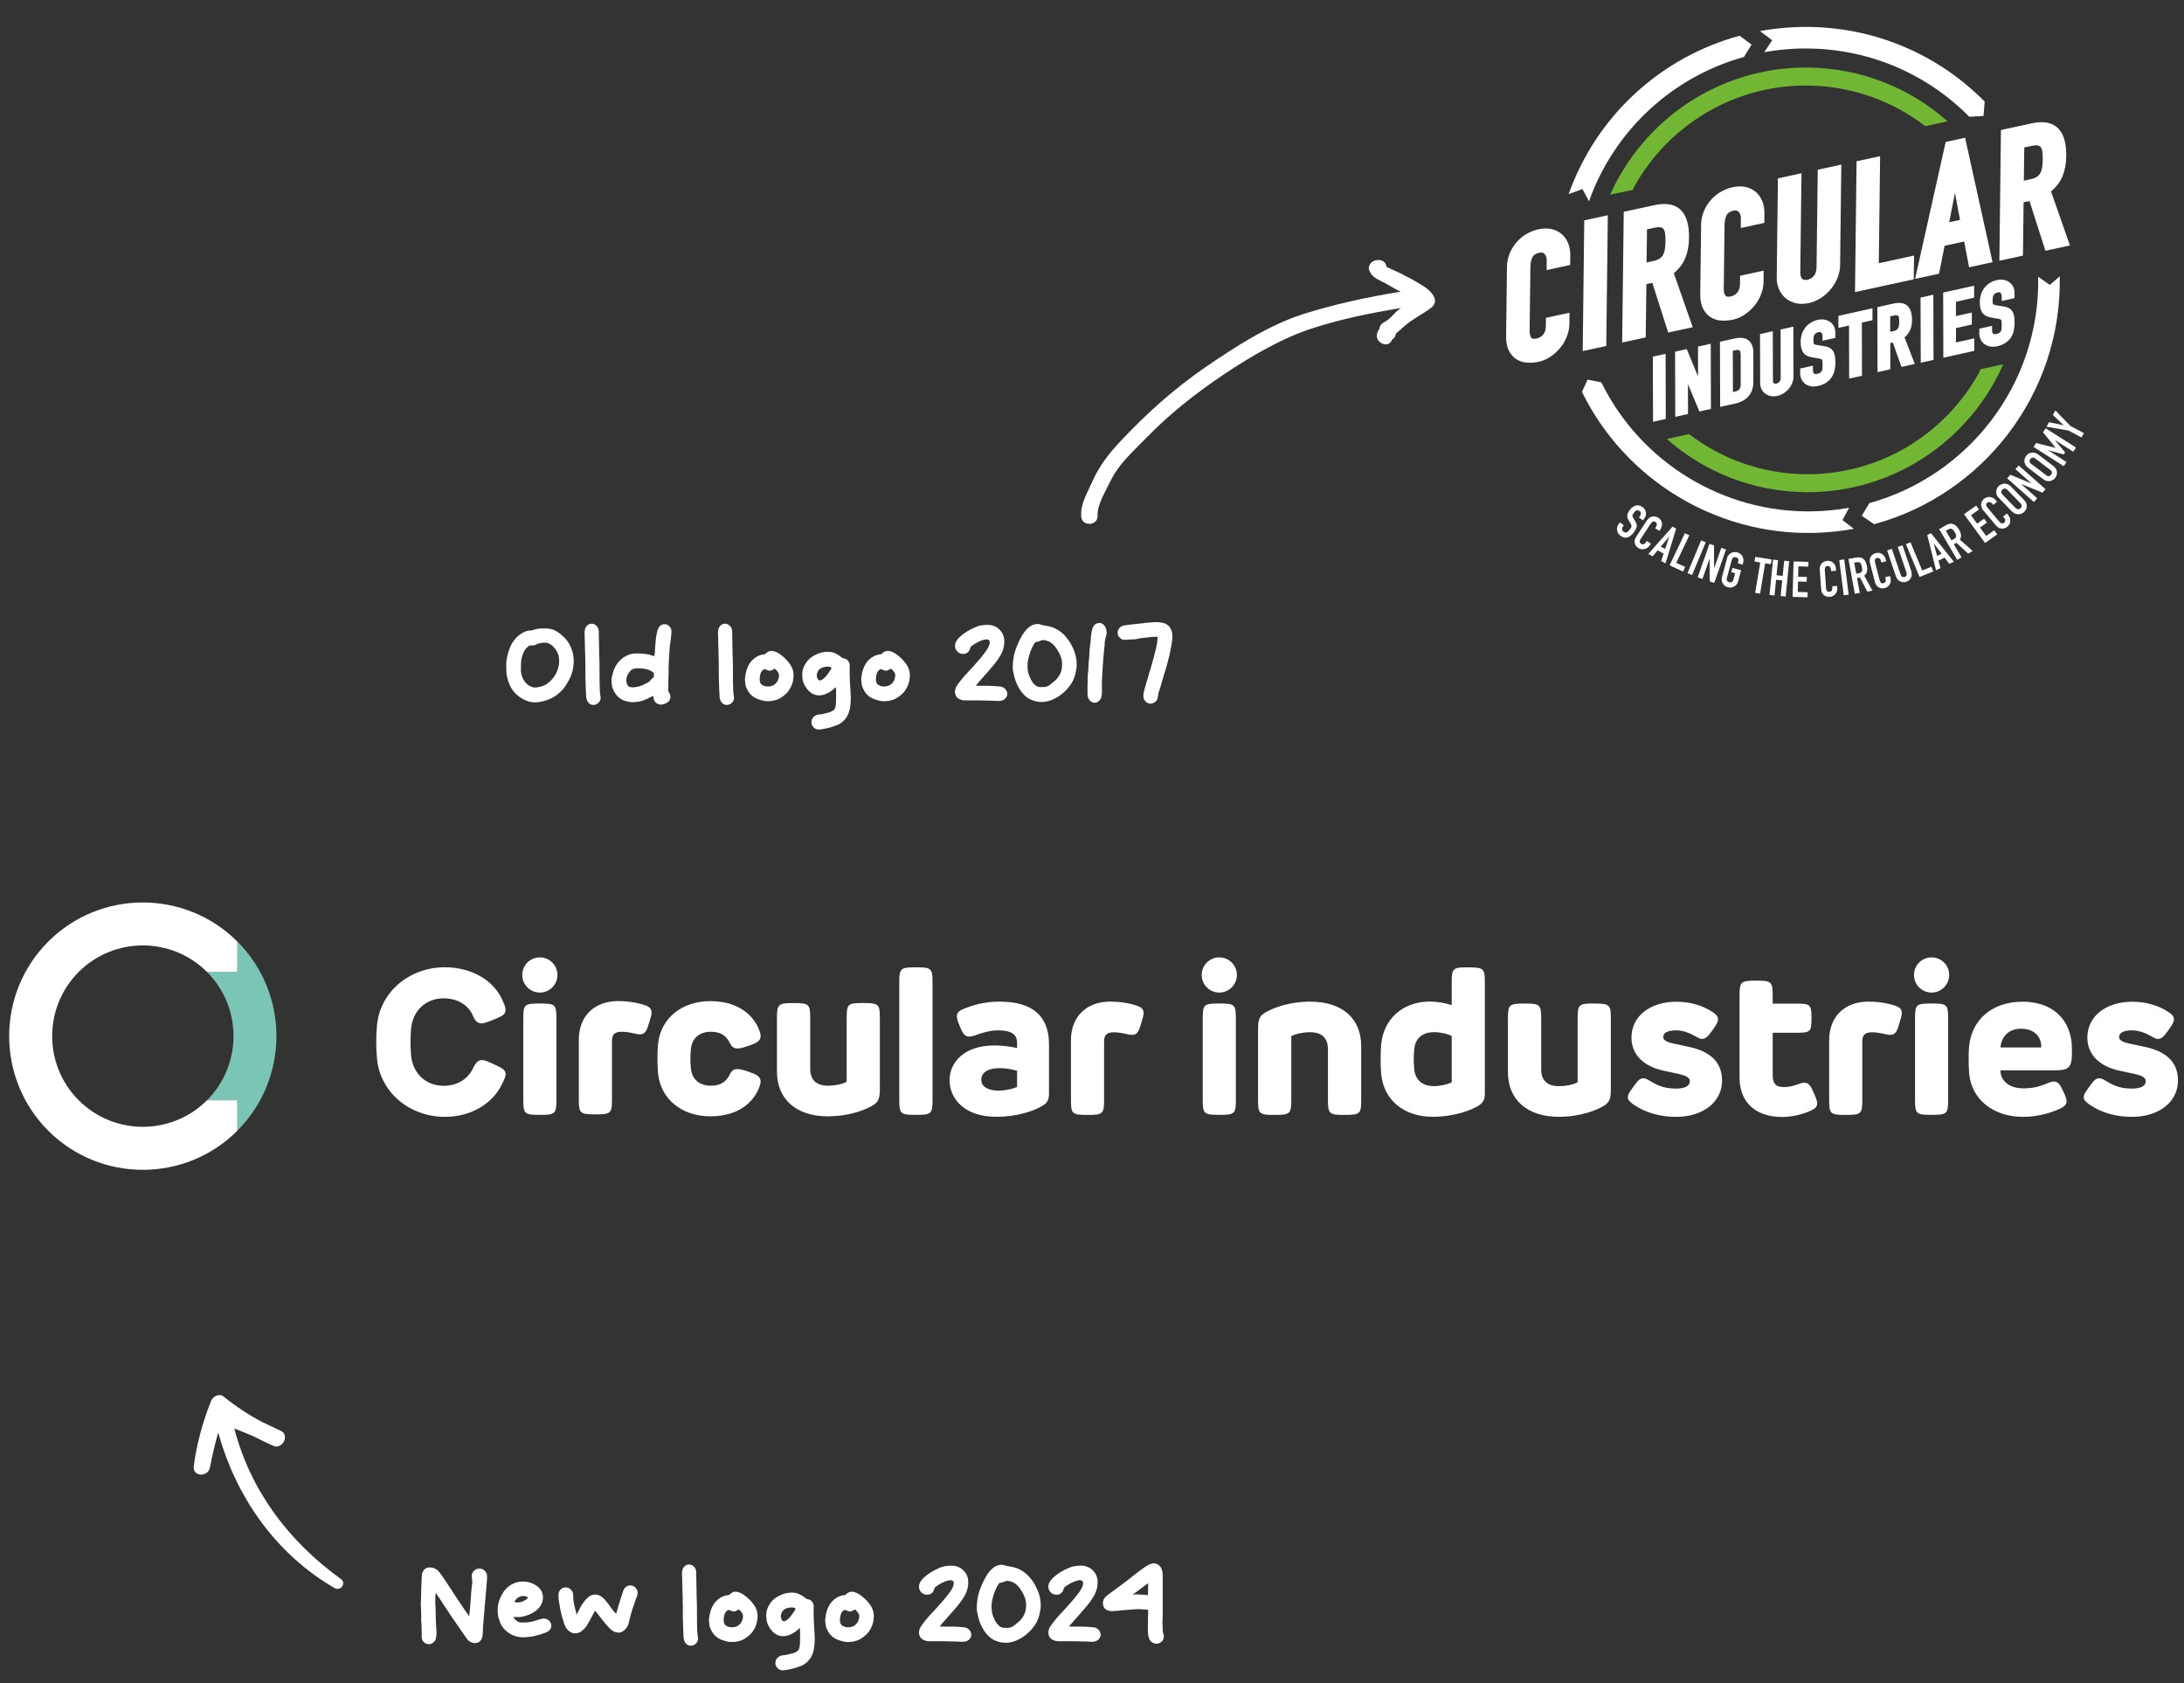 <?xml version="1.0" encoding="UTF-8"?>
<svg xmlns="http://www.w3.org/2000/svg" version="1.1" viewBox="0 0 362.45 279.29">
  <rect x="0" y="0" width="362.45" height="279.29" fill="#333333" stroke="none"/>
  <defs>
    <style>
      .cls-1 {
        fill: #7bc5b4;
      }

      .cls-2 {
        fill: #fff;
      }

      .cls-3 {
        fill: #72b734;
      }
    </style>
  </defs>
  <!-- Generator: Adobe Illustrator 28.7.3, SVG Export Plug-In . SVG Version: 1.2.0 Build 164)  -->
  <g>
    <g id="Laag_1">
      <path class="cls-1" d="M34.35,161.26c5.87,5.87,5.87,15.42,0,21.29h5.04v5.04c8.65-8.65,8.65-22.73,0-31.38v5.04h-5.04Z"/>
      <path class="cls-2" d="M39.4,182.55h-5.05c-5.87,5.87-15.42,5.87-21.29,0-5.87-5.87-5.87-15.42,0-21.29,5.87-5.87,15.42-5.87,21.29,0h5.04v-5.04c-8.65-8.65-22.73-8.65-31.38,0-8.65,8.65-8.65,22.73,0,31.38,8.65,8.65,22.73,8.65,31.38,0v-5.05h0Z"/>
      <g>
        <path class="cls-2" d="M73.68,165.64c2.23,0,4.08,1.11,4.81,2.89.18.41.54,1.27,1.41,1.27.38,0,.97-.21,2.01-.62,1.37-.57,1.99-.82,1.99-1.65,0-.42-.24-.96-.47-1.48l-.05-.1c-1.42-3.32-5.17-5.47-9.55-5.47-5.95,0-10.8,4.17-11.27,9.7-.16,1.82-.16,3.59,0,5.42.48,5.53,5.33,9.7,11.27,9.7,4.21,0,7.85-2.07,9.48-5.42.37-.74.6-1.27.6-1.64,0-.72-.49-1.01-2.02-1.7-1.18-.54-1.48-.66-1.93-.66-.8,0-1.2.84-1.51,1.46-.83,1.73-2.66,2.81-4.77,2.81-3.04,0-5.23-2.08-5.47-5.17-.11-1.36-.11-2.8,0-4.16.23-3.11,2.42-5.19,5.46-5.19Z"/>
        <path class="cls-2" d="M89.59,166.49c-2.57,0-2.75.17-2.75,2.54v13.4c0,2.37.18,2.54,2.75,2.54s2.75-.17,2.75-2.54v-13.4c0-2.37-.18-2.54-2.75-2.54Z"/>
        <path class="cls-2" d="M106.49,166.61l-.2-.06c-1.05-.29-2.4-.46-3.71-.46-3.96,0-6.52,2.51-6.52,6.41v9.85c0,2.37.18,2.54,2.75,2.54s2.75-.17,2.75-2.54v-9.63c0-1.09.46-1.54,1.6-1.54.62,0,1.41.12,1.89.24.43.1.8.19,1.16.19.89,0,1.16-.71,1.5-1.87.32-1.02.42-1.41.42-1.78,0-.86-.76-1.09-1.63-1.35Z"/>
        <path class="cls-2" d="M117.98,171.18c1.57,0,2.54.6,3.19,1.95.24.45.5.83,1.27.83.34,0,.88-.14,1.81-.45,1.19-.41,1.98-.74,1.98-1.63,0-.35-.17-.83-.31-1.16-.43-1.08-2.29-4.62-8.02-4.62-4.79,0-8.28,2.87-8.69,7.13-.15,1.37-.12,3.62,0,4.87h0c.43,4.26,3.93,7.11,8.69,7.11,5.75,0,7.59-3.53,8.02-4.61.12-.28.31-.8.31-1.15,0-.89-.78-1.22-1.98-1.63-.86-.31-1.44-.45-1.82-.45-.71,0-1,.29-1.28.83-.64,1.34-1.62,1.93-3.18,1.93-1.91,0-3.14-1.06-3.31-2.85-.11-1.09-.11-2.14,0-3.22.18-1.8,1.42-2.88,3.31-2.88Z"/>
        <path class="cls-2" d="M143.26,166.41c-2.57,0-2.75.17-2.75,2.54v10.53c-.74.4-1.92.65-3.08.65-1.97,0-2.97-.95-2.97-2.83v-8.34c0-2.37-.18-2.54-2.75-2.54s-2.77.17-2.77,2.54v8.84c0,4.57,3.22,7.41,8.4,7.41,3.61,0,6.09-1.04,7.24-1.66,1.37-.72,1.44-1.41,1.44-3.29v-11.3c0-2.37-.18-2.54-2.77-2.54Z"/>
        <path class="cls-2" d="M152.01,160.49c-2.59,0-2.77.17-2.77,2.54v19.4c0,2.37.18,2.54,2.77,2.54s2.75-.17,2.75-2.54v-19.4c0-2.37-.18-2.54-2.75-2.54Z"/>
        <path class="cls-2" d="M165.89,166.18c-1.9,0-3.68.33-5.45,1-1.11.41-1.64.69-1.64,1.43,0,.37.14.84.48,1.65.44,1.07.76,1.72,1.55,1.72.34,0,.79-.11,1.3-.31.45-.17,2.04-.72,3.43-.72,2.84,0,3.23,1.02,3.23,2.13v.8c-1.3-.29-2.5-.43-3.74-.43-5.15,0-7.46,2.9-7.46,5.76,0,3.03,2.4,6.08,7.77,6.08,3.5,0,6.35-1.01,7.72-1.87.73-.45,1.01-1,1.01-1.94v-8.22c0-4.7-2.76-7.08-8.2-7.08ZM168.79,177.65v2.69c-.89.38-2.03.61-3.09.61-1.38,0-2.85-.47-2.85-1.79,0-1.23,1.11-1.94,3.06-1.94.86,0,1.83.15,2.89.43Z"/>
        <path class="cls-2" d="M188.16,166.7l-.2-.06c-1.05-.29-2.4-.46-3.71-.46-3.96,0-6.52,2.51-6.52,6.41v9.85c0,2.37.18,2.54,2.75,2.54s2.75-.17,2.75-2.54v-9.63c0-1.09.46-1.54,1.6-1.54.62,0,1.42.12,1.9.24.43.1.8.19,1.15.19.89,0,1.16-.71,1.49-1.87.32-1.02.42-1.41.42-1.78,0-.87-.76-1.09-1.63-1.35Z"/>
        <path class="cls-2" d="M202.35,166.49c-2.57,0-2.75.17-2.75,2.54v13.4c0,2.37.18,2.54,2.75,2.54s2.75-.17,2.75-2.54v-13.4c0-2.37-.18-2.54-2.75-2.54Z"/>
        <path class="cls-2" d="M217.48,166.18c-3.56,0-6.08,1.04-7.26,1.67-1.37.73-1.44,1.42-1.44,3.29v11.3c0,2.37.18,2.54,2.75,2.54s2.77-.17,2.77-2.54v-10.53c.77-.4,1.95-.65,3.09-.65,1.98,0,2.99.95,2.99,2.83v8.35c0,2.37.18,2.54,2.77,2.54s2.75-.17,2.75-2.54v-8.84c0-4.64-3.15-7.41-8.42-7.41Z"/>
        <path class="cls-2" d="M243.67,160.49c-2.57,0-2.75.17-2.75,2.54v3.74c-1.07-.37-2.43-.6-3.65-.6-4.41,0-7.64,2.84-8.05,7.07-.13,1.34-.13,3.62,0,4.98h0c.42,4.29,3.77,7.07,8.55,7.07,3.68,0,6.53-1.17,7.63-1.86.74-.48,1.02-1.02,1.02-1.93v-18.46c0-2.37-.18-2.54-2.77-2.54ZM240.92,171.9v7.66c-.67.37-1.88.64-2.92.64-1.96,0-3.14-1.01-3.3-2.85-.1-1.07-.1-2.23,0-3.25.17-1.84,1.35-2.85,3.3-2.85,1.04,0,2.25.27,2.92.64Z"/>
        <path class="cls-2" d="M264.57,166.49c-2.57,0-2.75.17-2.75,2.54v10.53c-.74.4-1.92.65-3.08.65-1.97,0-2.97-.95-2.97-2.83v-8.34c0-2.37-.18-2.54-2.75-2.54s-2.77.17-2.77,2.54v8.84c0,4.57,3.22,7.41,8.4,7.41,3.61,0,6.09-1.04,7.24-1.66,1.37-.72,1.44-1.41,1.44-3.29v-11.3c0-2.37-.19-2.54-2.77-2.54Z"/>
        <path class="cls-2" d="M280.16,173.66l-2.35-.5c-1.64-.35-1.78-.75-1.78-1.1,0-.97,1.33-1.11,2.12-1.11,1.34,0,2.51.59,2.97.85.16.09.3.16.42.23.36.2.63.35.94.35.58,0,1.03-.48,1.7-1.43.68-.96.94-1.38.94-1.85,0-.42-.3-.82-.92-1.2-1.69-1.11-3.77-1.7-6.01-1.7-4.38,0-7.44,2.44-7.44,5.95,0,2.76,1.94,4.76,5.32,5.49l2.67.58c1.69.37,1.69.93,1.69,1.17,0,1.11-1.56,1.22-2.22,1.22-1.86,0-2.89-.4-4.23-1.18-.12-.06-.22-.12-.31-.18-.32-.19-.6-.35-.95-.35-.55,0-.91.36-1.63,1.38-.71.98-.94,1.32-.94,1.77,0,.52.51.91,1.07,1.29,1.91,1.29,4.31,1.96,6.94,1.96,4.49,0,7.63-2.48,7.63-6.03-.02-2.98-1.85-4.82-5.63-5.61Z"/>
        <path class="cls-2" d="M299.44,179.63c-.3,0-.68.12-1.24.32-.7.26-1.47.41-2.1.41-1.41,0-1.91-.54-1.91-2.05v-6.96h3.9c2.37,0,2.54-.16,2.54-2.42s-.17-2.42-2.54-2.42h-3.9v-1.27c0-2.37-.18-2.54-2.75-2.54s-2.75.17-2.75,2.54v13.55c0,4.09,2.65,6.53,7.09,6.53,1.41,0,3.06-.34,4.42-.91.68-.29,1.38-.6,1.38-1.34,0-.32-.07-.59-.5-1.59-.56-1.27-.83-1.84-1.64-1.84Z"/>
        <path class="cls-2" d="M313.99,166.7l-.2-.06c-1.05-.29-2.4-.46-3.71-.46-3.96,0-6.52,2.51-6.52,6.41v9.85c0,2.37.18,2.54,2.75,2.54s2.75-.17,2.75-2.54v-9.63c0-1.09.46-1.54,1.6-1.54.62,0,1.41.12,1.89.24.43.1.8.19,1.16.19.89,0,1.16-.71,1.49-1.87.32-1.01.42-1.41.42-1.78,0-.87-.75-1.09-1.63-1.35Z"/>
        <path class="cls-2" d="M320.56,166.49c-2.57,0-2.75.17-2.75,2.54v13.4c0,2.37.18,2.54,2.75,2.54s2.75-.17,2.75-2.54v-13.4c0-2.37-.18-2.54-2.75-2.54Z"/>
        <path class="cls-2" d="M335.59,166.2c-4.91,0-8.38,2.92-8.81,7.43-.1,1.12-.1,3.19.02,4.51h0c.4,4.28,4,7.16,8.95,7.16,2.57,0,4.71-.75,5.76-1.2.98-.42,1.45-.74,1.45-1.37,0-.31-.09-.68-.52-1.6-.54-1.15-.87-1.69-1.58-1.69-.4,0-.78.16-1.25.35l-.31.13c-1.05.4-2.01.65-3.54.65-2.2,0-3.71-1.15-3.77-2.88v-.11s9.16,0,9.16,0c1.99,0,2.7-.4,2.7-2.66v-.87c0-4.85-3.16-7.86-8.24-7.86ZM331.99,173.78c.19-1.92,1.47-3.1,3.41-3.1,1.12,0,2.03.34,2.63.99.49.53.74,1.25.74,2.11,0,0-6.78,0-6.78,0Z"/>
        <path class="cls-2" d="M355.82,173.66l-2.35-.5c-1.64-.35-1.78-.75-1.78-1.1,0-.97,1.33-1.11,2.12-1.11,1.29,0,2.4.53,2.97.85.16.09.3.16.42.23.36.2.62.35.94.35.58,0,1.03-.48,1.7-1.43.68-.96.94-1.37.94-1.85,0-.42-.3-.82-.92-1.2-1.69-1.11-3.77-1.7-6.01-1.7-4.38,0-7.44,2.44-7.44,5.95,0,2.76,1.94,4.76,5.32,5.49l2.67.58c1.69.37,1.69.93,1.69,1.17,0,1.11-1.56,1.22-2.22,1.22-1.87,0-2.89-.4-4.23-1.18-.12-.06-.22-.12-.31-.18-.32-.19-.6-.35-.95-.35-.55,0-.91.36-1.63,1.38-.71.98-.94,1.32-.94,1.77,0,.52.51.91,1.07,1.29,1.91,1.29,4.31,1.96,6.94,1.96,4.49,0,7.63-2.48,7.63-6.03,0-2.98-1.84-4.82-5.62-5.61Z"/>
        <path class="cls-2" d="M89.59,158.84c-1.61,0-2.92,1.31-2.92,2.92s1.31,2.92,2.92,2.92,2.92-1.31,2.92-2.92-1.31-2.92-2.92-2.92Z"/>
        <path class="cls-2" d="M202.35,158.84c-1.61,0-2.92,1.31-2.92,2.92s1.31,2.92,2.92,2.92,2.92-1.31,2.92-2.92-1.31-2.92-2.92-2.92Z"/>
        <path class="cls-2" d="M320.56,158.84c-1.61,0-2.92,1.31-2.92,2.92s1.31,2.92,2.92,2.92,2.92-1.31,2.92-2.92-1.31-2.92-2.92-2.92Z"/>
      </g>
      <path class="cls-2" d="M238.08,49.47c-.54-1.34-1.73-1.91-2.92-2.65-.86-.54-1.79-.93-2.67-1.44-.29-.17-1.76-.76-2.38-1.11-.09-.62-.56-1.18-1.38-1.13l-.27.02c-.82.05-1.57.97-1.2,1.78.57,1.25,1.6,1.46,2.74,2.11.81.46,1.61.94,2.45,1.34-5.47.9-10.7,2-16.04,3.68-5.78,1.82-11.43,5.47-16.37,8.86-5.16,3.54-9.74,7.65-14.02,12.2-2.02,2.15-3.64,4.23-4.82,6.94-.85,1.93-1.9,3.51-1.76,5.63.11,1.73,2.82,1.56,2.71-.17s1.46-4.29,2.21-5.84c1.28-2.66,3.69-4.8,5.73-6.9,3.93-4.05,8.34-7.54,13.03-10.68,4.61-3.08,9.74-6.09,15.05-7.76,4.75-1.5,9.46-2.45,14.33-3.24-.05.03-.09.06-.14.09-.9.59-1.59,1.72-2.53,2.19-.5.24-.87.62-.91,1.17-.13.16-.24.35-.33.61-.62,1.61,1.81,2.83,2.43,1.2l.05-.06c.34-.18.55-.59.59-.98.5-.38.96-.82,1.45-1.25,1.35-1.2,3.01-1.94,4.43-3.04.47-.36.76-.97.53-1.56Z"/>
      <g>
        <path class="cls-2" d="M80.83,261.75c0,.29-.02.58-.05.86-.05.41-.07.71-.07.92-.02.31-.05.56-.07.74l-.04.38c0,.1,0,.19-.02.29-.01.1-.02.19-.02.27,0,.12,0,.26-.03.42s-.03.3-.04.42c-.01.07-.02.17-.04.31-.01.13-.02.25-.02.36-.01.18-.03.39-.05.63-.02.24-.04.42-.05.54-.02.38-.05.67-.07.86-.02.38-.05.67-.07.86-.02.16-.04.39-.04.7,0,.36-.03.77-.09,1.22-.04.17-.11.35-.22.54-.1.17-.24.3-.42.4-.19.1-.39.14-.6.14-.06,0-.16-.01-.31-.04-.46-.11-.82-.35-1.08-.74-.59-.86-1.48-2.16-2.68-3.89l-.43-.65-.86-1.3c-.2-.34-.53-.83-.99-1.48-.01-.02-.03-.06-.04-.11s-.05-.08-.1-.11c-.02.04-.04.08-.04.14v.12c-.04.19-.05.4-.05.63v.56c0,.38.01.67.04.86.01.11.02.28.02.52,0,.5,0,.95.02,1.33.01.38.02.71.04.97.02.34.04.58.04.74,0,.14.01.34.04.58.01.02.02.07.02.13,0,.07,0,.14-.02.21-.01.07-.02.13-.02.21l-.07.47c-.02.26-.15.5-.39.71s-.5.32-.8.32-.57-.11-.8-.32-.36-.48-.37-.79v-.68c0-.17,0-.3-.02-.4v-.34c0-.49-.02-.94-.07-1.33-.01-.14-.02-.27,0-.39,0-.11,0-.21,0-.28.01-.26,0-.66-.02-1.19-.02-.43-.04-.75-.04-.95,0-.24.01-.61.04-1.12l.02-1.12c.01-.29.03-.73.05-1.33.02-.6.05-1.05.07-1.35.19-.77.63-1.15,1.31-1.15.23,0,.48.05.76.16.31.12.58.32.81.61.19.24.55.74,1.06,1.51l.92,1.39c.05.06.22.32.5.77l.77,1.17.52.76c.42.65.77,1.15,1.04,1.51v.02s.05.04.07.1.05.08.07.06c.02-.01.04-.05.04-.11,0-.16.01-.33.04-.52.02-.19.04-.32.05-.4l.07-.81.05-.61c.05-.85.09-1.47.13-1.85.02-.26.07-.66.14-1.19.02-.2,0-.51-.07-.92-.01-.05-.02-.11-.02-.2,0-.35.13-.64.38-.89s.55-.37.9-.37c.47,0,.83.21,1.1.63.12.19.18.48.18.86Z"/>
        <path class="cls-2" d="M91.5,269.72c0,.26-.08.48-.23.65-.17.22-.38.37-.63.47-.72.28-1.39.48-2,.61-.37.08-.75.14-1.13.16-.31.02-.54.04-.68.04-1.3-.02-2.36-.5-3.19-1.42-.3-.34-.52-.69-.65-1.06l-.13-.4c-.1-.23-.16-.42-.18-.58-.06-.38-.09-.73-.09-1.04,0-.98.29-1.94.86-2.86.64-1.01,1.51-1.61,2.61-1.82.23-.05.48-.07.76-.07.49,0,.97.09,1.44.27.6.25,1.05.56,1.35.94.34.41.5.88.5,1.42,0,.64-.23,1.22-.68,1.75-.37.43-.89.79-1.57,1.08-.58.24-1.13.38-1.66.43-.22.01-.44.01-.67,0-.05-.01-.13-.02-.25-.02-.06,0-.07.03-.04.09.35.56.8.84,1.37.83h.27c.62.01,1.27-.08,1.93-.29.12-.04.29-.09.51-.16.22-.07.42-.13.58-.16.08-.02.2-.04.36-.04.3,0,.58.11.83.32.26.23.4.52.4.86ZM85.39,265.77s.04.04.1.06c.04,0,.09,0,.16.03.07.02.14.02.2,0,.35,0,.67-.06.95-.18.3-.13.55-.3.76-.5.06-.06.09-.1.08-.12,0-.02-.04-.04-.1-.08-.19-.12-.43-.18-.72-.18-.56,0-1.03.29-1.4.86-.02.05-.03.08-.03.1Z"/>
        <path class="cls-2" d="M105.83,264.16c0,.1-.01.22-.04.36-.01.13-.05.26-.11.4-.14.32-.28.7-.4,1.13-.08.26-.14.43-.18.5-.04.1-.09.26-.17.5-.08.23-.14.45-.19.64-.11.37-.22.82-.34,1.33-.06.29-.14.53-.23.72-.17.35-.4.63-.7.85-.24.19-.51.29-.81.29-.11,0-.26-.02-.45-.07-.34-.08-.69-.31-1.06-.68-.38-.38-.74-.79-1.06-1.22l-1.24-1.58-.04-.04s-.08-.04-.11.02l-.16.31c-.14.24-.29.52-.45.83-.05.11-.13.27-.25.49-.16.26-.33.55-.52.85-.2.3-.47.58-.79.83-.35.28-.74.4-1.19.36-.31,0-.63-.13-.95-.4-.25-.2-.46-.48-.61-.83-.11-.23-.2-.5-.29-.8-.08-.31-.14-.51-.18-.62-.22-.74-.37-1.46-.47-2.16-.01-.06-.04-.24-.09-.54s-.07-.61-.07-.92c0-.22.02-.38.07-.5.08-.26.23-.47.43-.62.2-.15.44-.22.72-.22.22,0,.41.05.59.16.38.26.59.59.63.97.01.11.02.28.02.52.01.5.1,1.09.27,1.75.02.06.06.2.12.41s.09.4.12.57c0,.04.01.06.04.07.02.01.04,0,.05,0,.01-.02.02-.03.02-.04.12-.25.23-.47.34-.67l.22-.43c.26-.49.59-.95.97-1.37.26-.3.55-.51.86-.63.25-.08.46-.13.63-.13.31,0,.61.09.9.27.34.2.65.5.95.88.2.24.49.62.85,1.15.17.24.39.5.67.79.05.05.08.07.09.07s.03-.03.05-.09l.07-.22c.08-.33.19-.7.31-1.1.13-.4.21-.67.26-.81.11-.31.26-.78.45-1.4.05-.17.1-.29.14-.36.19-.36.47-.58.85-.67.05-.01.13-.02.23-.02.22,0,.44.07.67.2.22.14.39.39.52.74.02.05.04.12.04.22Z"/>
        <path class="cls-2" d="M115.86,271.81c0,.36-.13.66-.38.89-.25.23-.54.35-.86.35-.38,0-.7-.19-.94-.58-.1-.16-.17-.37-.22-.63-.02-.34-.04-.58-.04-.74l-.02-.36c-.02-.5-.04-.88-.04-1.13l-.02-.58-.02-.85v-.52c0-.12,0-.27,0-.44,0-.17,0-.38,0-.6,0-.36,0-.62-.02-.79,0-.54,0-.94-.02-1.21l-.04-1.51c0-.33-.01-.83-.04-1.48l-.02-.52c0-.2.03-.44.09-.7.07-.24.21-.44.41-.6s.43-.24.67-.24c.31,0,.58.12.81.35.23.23.35.51.38.84.01.29.02.72.02,1.3.01.19.02.48.02.86s0,.67.02.86c0,.58,0,1.01.02,1.3.04.58.05,1.45.05,2.61v1.3c0,.37.01.91.04,1.6.02.34.06.68.11,1.03.01.05.02.11.02.2Z"/>
        <path class="cls-2" d="M125.65,268.97c-.1.55-.33,1.11-.7,1.67-.18.26-.37.48-.58.65-.52.46-1.01.76-1.49.92-.46.14-.81.21-1.06.2l-.29.02c-.26.01-.53-.01-.79-.07-.26-.06-.57-.15-.92-.27-.94-.34-1.6-1.02-1.98-2.05-.06-.13-.1-.29-.11-.47-.01-.18-.02-.31-.04-.38-.01-.05-.02-.11-.02-.19s0-.14-.02-.19v-.07c0-.06.01-.15.04-.27.06-.61.2-1.17.41-1.67.38-.91,1.03-1.57,1.93-1.96.34-.12.59-.18.76-.18.06,0,.11,0,.15-.02s.09-.04.14-.09l.25-.22c.24-.17.49-.25.74-.25.16,0,.32.03.5.09.37.12.73.31,1.06.58.54.4,1.01.86,1.4,1.4.47.61.7,1.29.7,2.03,0,.23-.03.49-.09.79ZM123.08,267.53c-.07-.11-.2-.25-.38-.43-.05-.05-.08-.07-.09-.07s-.05.02-.11.05c-.14.12-.34.21-.59.27l-.11.02c-.18,0-.43-.07-.74-.22-.04-.02-.08-.04-.14-.04-.04,0-.1.02-.2.07-.19.16-.33.32-.41.5-.13.32-.2.69-.2,1.1v.2c.02.42.22.7.59.85.23.11.47.16.74.16.55,0,.98-.16,1.3-.47.31-.3.5-.7.56-1.21.04-.3-.04-.56-.22-.79Z"/>
        <path class="cls-2" d="M135.22,271.63c0,.4-.02.8-.05,1.22-.07.83-.24,1.48-.5,1.96-.41.74-.98,1.27-1.71,1.58-.19.08-.54.2-1.04.36-.46.13-.99.25-1.6.34-.17.02-.29.04-.38.04-.3,0-.56-.08-.77-.25-.32-.25-.49-.57-.49-.95,0-.17.03-.33.1-.5s.16-.3.28-.41c.3-.26.62-.4.97-.4.1,0,.21-.01.33-.04s.21-.04.26-.05c.36-.1.63-.16.81-.2.28-.05.54-.16.79-.32.2-.11.34-.28.41-.5.08-.25.13-.53.13-.83.01-.25.02-.64.02-1.15s0-.88-.02-1.13v-.16s0-.03,0-.05c0-.02,0-.04-.03-.05-.02-.01-.06,0-.11.05-.35.34-.68.59-.99.77-.4.22-.78.37-1.15.45-.18.04-.35.05-.52.05-.71,0-1.33-.29-1.85-.88-.44-.5-.73-1.03-.85-1.58-.07-.31-.11-.62-.11-.92,0-.77.24-1.48.72-2.14.44-.61,1.07-1.07,1.89-1.39.54-.22,1.1-.32,1.67-.32.5,0,.95.11,1.33.32.38.19.68.38.88.58.1.08.21.14.34.18.29.04.52.14.7.32.24.26.36.55.36.85-.01.26-.02.66-.02,1.19.02.46.05,1.12.07,1.98.05.61.08,1.05.09,1.31.01.14.02.37.02.67ZM132.02,266.93c0-.07-.08-.13-.23-.18-.05-.02-.09-.04-.13-.04l-.29-.02c-.3,0-.59.05-.88.16-.29.12-.5.29-.65.5-.14.21-.23.48-.27.8.01.05.03.13.05.24.02.11.04.21.08.3.1.19.23.29.41.29.07,0,.15-.02.23-.05.22-.12.4-.25.54-.4.32-.32.67-.78,1.04-1.37.06-.1.09-.17.09-.23Z"/>
        <path class="cls-2" d="M144.94,268.97c-.1.55-.33,1.11-.7,1.67-.18.26-.37.48-.58.65-.52.46-1.01.76-1.49.92-.46.14-.81.21-1.06.2l-.29.02c-.26.01-.53-.01-.79-.07-.26-.06-.57-.15-.92-.27-.94-.34-1.6-1.02-1.98-2.05-.06-.13-.1-.29-.11-.47-.01-.18-.02-.31-.04-.38-.01-.05-.02-.11-.02-.19s0-.14-.02-.19v-.07c0-.06.01-.15.04-.27.06-.61.2-1.17.41-1.67.38-.91,1.03-1.57,1.93-1.96.34-.12.59-.18.76-.18.06,0,.11,0,.15-.02s.09-.04.14-.09l.25-.22c.24-.17.49-.25.74-.25.16,0,.32.03.5.09.37.12.73.31,1.06.58.54.4,1.01.86,1.4,1.4.47.61.7,1.29.7,2.03,0,.23-.03.49-.09.79ZM142.37,267.53c-.07-.11-.2-.25-.38-.43-.05-.05-.08-.07-.09-.07s-.05.02-.11.05c-.14.12-.34.21-.59.27l-.11.02c-.18,0-.43-.07-.74-.22-.04-.02-.08-.04-.14-.04-.04,0-.1.02-.2.07-.19.16-.33.32-.41.5-.13.32-.2.69-.2,1.1v.2c.02.42.22.7.59.85.23.11.47.16.74.16.55,0,.98-.16,1.3-.47.31-.3.5-.7.56-1.21.04-.3-.04-.56-.22-.79Z"/>
        <path class="cls-2" d="M161.2,271.2c0,.24-.1.49-.29.74-.16.18-.38.31-.68.4-.2.05-.51.06-.92.04-.22-.02-.55-.04-1.01-.04-.37,0-.93-.01-1.67-.04h-2.45c-.38,0-.73-.1-1.04-.29-.22-.12-.38-.29-.48-.5-.1-.21-.15-.43-.15-.67,0-.08.01-.19.04-.31.05-.25.17-.52.36-.79.56-.79,1.18-1.54,1.85-2.23l.7-.76c.36-.4.53-.59.52-.58.65-.72,1.11-1.27,1.39-1.66.32-.41.55-.75.68-1.03.16-.31.23-.58.23-.81,0-.26-.11-.42-.32-.47-.05-.01-.13-.02-.23-.02-.17,0-.32.02-.47.07-.59.16-1.25.49-1.98,1.01-.13.1-.2.2-.22.32-.02.05-.04.09-.04.13-.06.25-.2.46-.41.63s-.45.25-.73.25-.52-.07-.73-.2c-.21-.13-.38-.32-.5-.56-.1-.18-.14-.38-.14-.59s.04-.41.13-.59c.14-.31.37-.61.68-.9.71-.66,1.58-1.2,2.61-1.62.32-.16.73-.26,1.21-.32.25-.04.5-.05.76-.05.9,0,1.64.34,2.21,1.03.18.22.32.45.41.71s.15.5.16.71c.02.42,0,.79-.06,1.12-.07.33-.17.66-.32,1-.26.58-.73,1.28-1.4,2.11-.59.7-1.3,1.51-2.14,2.45.02-.02-.22.25-.72.83l-.04.04s-.04.05-.04.07l.04.02.72.02h1.39c.36.02.64.04.83.04l.61.04c.22.01.4.03.54.05.14.02.28.07.41.14.31.18.52.41.61.68.05.11.07.23.07.38Z"/>
        <path class="cls-2" d="M172.72,266.36c0,.4-.08.92-.23,1.57-.2.74-.48,1.35-.83,1.82-.59.82-1.29,1.48-2.11,1.98-.71.43-1.4.7-2.09.79-.19.02-.34.04-.45.04-.14,0-.25,0-.32-.02-.32.01-.75-.07-1.28-.25-.64-.22-1.21-.62-1.71-1.22-.7-.88-1.16-1.87-1.4-2.97-.13-.5-.2-.92-.2-1.26,0-1.02.15-1.99.45-2.9.28-.8.61-1.54.99-2.21.35-.64.73-1.13,1.15-1.49.46-.42.99-.63,1.6-.63.2.02.39.07.56.13.18.07.46.13.85.18,1.07.16,2,.62,2.81,1.39.78.77,1.38,1.71,1.8,2.83.28.73.41,1.48.41,2.25ZM170.29,266.18c0-.32-.05-.65-.16-.99-.22-.64-.56-1.26-1.04-1.87-.43-.54-.96-.87-1.58-.99-.14-.02-.26-.04-.34-.04-.19,0-.37.04-.52.13-.24.12-.47.18-.68.18-.07,0-.13.03-.16.09-.13.18-.27.4-.41.67-.36.72-.61,1.48-.76,2.27-.06.34-.09.65-.09.94,0,.12.01.31.04.58,0,.07.01.19.04.36.1.5.33,1.07.7,1.71.18.24.35.42.5.54.25.22.53.32.83.32h.41c.47.04.91-.11,1.31-.45.31-.24.54-.43.68-.56.3-.25.59-.61.86-1.08.13-.24.23-.51.29-.81.02-.13.05-.33.07-.59.01-.08.02-.22.02-.4Z"/>
        <path class="cls-2" d="M182.67,271.2c0,.24-.1.49-.29.74-.16.18-.38.31-.68.4-.2.05-.51.06-.92.04-.22-.02-.55-.04-1.01-.04-.37,0-.93-.01-1.67-.04h-2.45c-.38,0-.73-.1-1.04-.29-.22-.12-.38-.29-.48-.5-.1-.21-.15-.43-.15-.67,0-.08.01-.19.04-.31.05-.25.17-.52.36-.79.56-.79,1.18-1.54,1.85-2.23l.7-.76c.36-.4.53-.59.52-.58.65-.72,1.11-1.27,1.39-1.66.32-.41.55-.75.68-1.03.16-.31.23-.58.23-.81,0-.26-.11-.42-.32-.47-.05-.01-.13-.02-.23-.02-.17,0-.32.02-.47.07-.59.16-1.25.49-1.98,1.01-.13.1-.2.2-.22.32-.02.05-.04.09-.04.13-.06.25-.2.46-.41.63s-.45.25-.73.25-.52-.07-.73-.2c-.21-.13-.38-.32-.5-.56-.1-.18-.14-.38-.14-.59s.04-.41.13-.59c.14-.31.37-.61.68-.9.71-.66,1.58-1.2,2.61-1.62.32-.16.73-.26,1.21-.32.25-.04.5-.05.76-.05.9,0,1.64.34,2.21,1.03.18.22.32.45.41.71s.15.5.16.71c.02.42,0,.79-.06,1.12-.07.33-.17.66-.32,1-.26.58-.73,1.28-1.4,2.11-.59.7-1.3,1.51-2.14,2.45.02-.02-.22.25-.72.83l-.04.04s-.04.05-.04.07l.04.02.72.02h1.39c.36.02.64.04.83.04l.61.04c.22.01.4.03.54.05.14.02.28.07.41.14.31.18.52.41.61.68.05.11.07.23.07.38Z"/>
        <path class="cls-2" d="M193.15,271.5c0,.2-.05.41-.16.61-.14.26-.42.46-.83.59-.04.01-.1.02-.2.02-.2,0-.41-.05-.61-.14-.2-.1-.36-.23-.47-.4-.19-.28-.31-.63-.34-1.06-.04-.32-.05-.65-.05-.97l.02-.58v-.95l.02-.54c.02-.31.03-.55.02-.7-.01-.14-.03-.23-.04-.26-.02-.03-.09-.05-.23-.06-.26-.02-.45-.04-.56-.04-.31-.02-.54-.04-.68-.04-.32,0-.65.02-.97.05l-1.03.07-.65.05c-.31.02-.53.05-.67.07-.18.04-.35.05-.52.05s-.29,0-.36.02l-.38.02c-.26-.02-.48-.07-.65-.13-.52-.22-.77-.62-.77-1.21,0-.4.15-.74.45-1.04.13-.13.4-.35.81-.65.06-.05.39-.29.99-.72l1.57-1.17c.41-.31.71-.55.92-.72l.68-.54.5-.38c.61-.46,1.06-.77,1.35-.95.32-.2.64-.33.95-.4.05-.01.11-.02.2-.02.23,0,.45.06.67.18s.38.28.5.47c.16.25.25.55.29.88.02.12.04.29.04.52v6.61c0,.2,0,.35-.02.45l-.02.45c0,.48.01.84.04,1.08.01.11.01.2,0,.28,0,.08,0,.15,0,.21,0,.19.03.35.09.49.07.16.11.32.11.49ZM190.54,263.67v-.88c0-.1-.04-.11-.11-.05l-.38.29c-.41.3-.63.47-.67.5-.6.46-1.06.79-1.37.99-.02,0-.04.01-.04.04.01.01.03.02.05.02.05-.01.1-.02.16-.04.06-.01.13-.02.22-.02.16,0,.28,0,.36.02.24,0,.42,0,.54.02l.54.04c.11,0,.28.01.52.04.07,0,.12,0,.13-.02.02-.01.03-.06.03-.14v-.79Z"/>
      </g>
      <g>
        <path class="cls-2" d="M95.21,109.62c0,.25,0,.44-.02.58-.07.88-.29,1.69-.67,2.45-.35.67-.68,1.19-.99,1.57-.76.92-1.66,1.56-2.7,1.91-.76.26-1.43.4-2.02.4-.4,0-.74-.05-1.04-.14-.95-.28-1.78-.82-2.48-1.62-.53-.62-.9-1.42-1.12-2.39-.1-.37-.14-.79-.14-1.26l-.02-.74c0-.5.07-1.06.22-1.67.22-.88.48-1.56.79-2.05.56-.88,1.26-1.49,2.09-1.85.26-.12.54-.19.83-.2.17,0,.32-.02.45-.07.66-.22,1.25-.31,1.78-.27.6-.02,1.1.03,1.49.16.44.13.91.4,1.4.81-.01-.01.17.16.56.5.61.58,1.07,1.36,1.37,2.34.14.47.22.99.22,1.57ZM92.8,109.69c0-1.14-.46-2.06-1.39-2.75-.3-.22-.65-.32-1.06-.32-.56.02-1.03.13-1.4.32-.23.12-.46.17-.7.14h-.2c-.14,0-.27.05-.38.16-.28.2-.5.47-.67.79-.34.65-.52,1.34-.54,2.09v.5c0,.23,0,.4-.02.52,0,.42.09.86.27,1.31.32.71.81,1.21,1.46,1.49.17.08.37.13.59.13.29,0,.59-.05.92-.14.18-.05.37-.11.56-.18.19-.07.36-.16.5-.27.49-.35.91-.76,1.24-1.24.37-.52.62-1.14.76-1.87.04-.24.05-.47.05-.68Z"/>
        <path class="cls-2" d="M99.69,115.72c0,.36-.13.66-.38.89-.25.23-.54.35-.86.35-.38,0-.7-.19-.94-.58-.1-.16-.17-.37-.22-.63-.02-.34-.04-.58-.04-.74l-.02-.36c-.02-.5-.04-.88-.04-1.13l-.02-.58-.02-.85v-.52c0-.12,0-.27,0-.44,0-.17,0-.38,0-.6,0-.36,0-.62-.02-.79,0-.54,0-.94-.02-1.21l-.04-1.51c0-.33-.01-.83-.04-1.48l-.02-.52c0-.2.03-.44.09-.7.07-.24.21-.44.41-.6s.43-.24.67-.24c.31,0,.58.12.81.35.23.23.35.51.38.84.01.29.02.72.02,1.3.01.19.02.48.02.86s0,.67.02.86c0,.58,0,1.01.02,1.3.04.58.05,1.45.05,2.61v1.3c0,.37.01.91.04,1.6.02.34.06.68.11,1.03.01.05.02.11.02.2Z"/>
        <path class="cls-2" d="M110.98,111.26c0,.24-.01.58-.04,1.01-.02.55-.03.97-.02,1.24,0,.36,0,.63-.02.81l-.02.14c0,.16.06.32.18.5.13.18.2.39.2.63s-.06.44-.17.62c-.11.19-.27.33-.48.42-.32.18-.64.27-.94.27-.23,0-.45-.07-.68-.21s-.38-.34-.46-.6c-.07-.22-.11-.39-.11-.52,0-.08-.04-.11-.11-.07-.48.24-.87.42-1.16.55s-.6.23-.93.32c-.14.04-.35.07-.63.09-.24.02-.42.04-.54.04-.42,0-.85-.07-1.28-.2-.73-.23-1.31-.69-1.75-1.39-.24-.4-.39-.77-.45-1.12-.06-.32-.09-.61-.09-.85,0-.3.04-.58.11-.85.12-.52.28-.98.49-1.4.58-1.1,1.43-1.82,2.57-2.16.16-.05.4-.08.72-.11.54-.02,1.07,0,1.6.05.43.05.91.16,1.44.34l.11.05c.06.01.09-.01.09-.07l.07-.59.04-.74c.05-.7.1-1.23.14-1.6.01-.1.04-.27.09-.52.05-.25.1-.47.14-.67.08-.3.2-.53.34-.7.22-.28.5-.41.86-.41.22,0,.42.06.6.18.19.12.33.29.44.52.07.16.11.34.11.56-.02.35-.05.62-.07.83l-.05.43c-.01.14-.04.36-.09.65-.01.11-.03.24-.05.39s-.04.33-.05.53c-.02.24-.05.61-.07,1.12l-.04.58-.04.92c0,.22-.01.53-.04.94v.05ZM108.51,112.25v-.52c0-.06-.03-.11-.09-.16-.42-.3-.82-.49-1.21-.56-.44-.1-.85-.14-1.22-.13-.23,0-.4,0-.5.02-.4.04-.71.19-.94.47-.41.48-.61.99-.61,1.53,0,.24.05.47.16.7.12.23.29.36.52.4.17.02.29.04.38.04.32,0,.73-.07,1.21-.2.37-.12.86-.35,1.48-.7.04-.02.11-.09.22-.2.14-.23.31-.4.5-.5.07-.04.11-.1.11-.18Z"/>
        <path class="cls-2" d="M121.83,115.72c0,.36-.13.66-.38.89-.25.23-.54.35-.86.35-.38,0-.7-.19-.94-.58-.1-.16-.17-.37-.22-.63-.02-.34-.04-.58-.04-.74l-.02-.36c-.02-.5-.04-.88-.04-1.13l-.02-.58-.02-.85v-.52c0-.12,0-.27,0-.44,0-.17,0-.38,0-.6,0-.36,0-.62-.02-.79,0-.54,0-.94-.02-1.21l-.04-1.51c0-.33-.01-.83-.04-1.48l-.02-.52c0-.2.03-.44.09-.7.07-.24.21-.44.41-.6s.43-.24.67-.24c.31,0,.58.12.81.35.23.23.35.51.38.84.01.29.02.72.02,1.3.01.19.02.48.02.86s0,.67.02.86c0,.58,0,1.01.02,1.3.04.58.05,1.45.05,2.61v1.3c0,.37.01.91.04,1.6.02.34.06.68.11,1.03.01.05.02.11.02.2Z"/>
        <path class="cls-2" d="M131.62,112.88c-.1.55-.33,1.11-.7,1.67-.18.26-.37.48-.58.65-.52.46-1.01.76-1.49.92-.46.14-.81.21-1.06.2l-.29.02c-.26.01-.53-.01-.79-.07-.26-.06-.57-.15-.92-.27-.94-.34-1.6-1.02-1.98-2.05-.06-.13-.1-.29-.11-.47-.01-.18-.02-.31-.04-.38-.01-.05-.02-.11-.02-.19s0-.14-.02-.19v-.07c0-.06.01-.15.04-.27.06-.61.2-1.17.41-1.67.38-.91,1.03-1.57,1.93-1.96.34-.12.59-.18.76-.18.06,0,.11,0,.15-.02s.09-.04.14-.09l.25-.22c.24-.17.49-.25.74-.25.16,0,.32.03.5.09.37.12.73.31,1.06.58.54.4,1.01.86,1.4,1.4.47.61.7,1.29.7,2.03,0,.23-.03.49-.09.79ZM129.05,111.44c-.07-.11-.2-.25-.38-.43-.05-.05-.08-.07-.09-.07s-.05.02-.11.05c-.14.12-.34.21-.59.27l-.11.02c-.18,0-.43-.07-.74-.22-.04-.02-.08-.04-.14-.04-.04,0-.1.02-.2.07-.19.16-.33.32-.41.5-.13.32-.2.69-.2,1.1v.2c.02.42.22.7.59.85.23.11.47.16.74.16.55,0,.98-.16,1.3-.47.31-.3.5-.7.56-1.21.04-.3-.04-.56-.22-.79Z"/>
        <path class="cls-2" d="M141.2,115.54c0,.4-.02.8-.05,1.22-.07.83-.24,1.48-.5,1.96-.41.74-.98,1.27-1.71,1.58-.19.08-.54.2-1.04.36-.46.13-.99.25-1.6.34-.17.02-.29.04-.38.04-.3,0-.56-.08-.77-.25-.32-.25-.49-.57-.49-.95,0-.17.03-.33.1-.5s.16-.3.28-.41c.3-.26.62-.4.97-.4.1,0,.21-.01.33-.04s.21-.04.26-.05c.36-.1.63-.16.81-.2.28-.05.54-.16.79-.32.2-.11.34-.28.41-.5.08-.25.13-.53.13-.83.01-.25.02-.64.02-1.15s0-.88-.02-1.13v-.16s0-.03,0-.05c0-.02,0-.04-.03-.05-.02-.01-.06,0-.11.05-.35.34-.68.59-.99.77-.4.22-.78.37-1.15.45-.18.04-.35.05-.52.05-.71,0-1.33-.29-1.85-.88-.44-.5-.73-1.03-.85-1.58-.07-.31-.11-.62-.11-.92,0-.77.24-1.48.72-2.14.44-.61,1.07-1.07,1.89-1.39.54-.22,1.1-.32,1.67-.32.5,0,.95.11,1.33.32.38.19.68.38.88.58.1.08.21.14.34.18.29.04.52.14.7.32.24.26.36.55.36.85-.01.26-.02.66-.02,1.19.02.46.05,1.12.07,1.98.05.61.08,1.05.09,1.31.01.14.02.37.02.67ZM137.99,110.84c0-.07-.08-.13-.23-.18-.05-.02-.09-.04-.13-.04l-.29-.02c-.3,0-.59.05-.88.16-.29.12-.5.29-.65.5-.14.21-.23.48-.27.8.01.05.03.13.05.24.02.11.04.21.08.3.1.19.23.29.41.29.07,0,.15-.02.23-.05.22-.12.4-.25.54-.4.32-.32.67-.78,1.04-1.37.06-.1.09-.17.09-.23Z"/>
        <path class="cls-2" d="M150.92,112.88c-.1.55-.33,1.11-.7,1.67-.18.26-.37.48-.58.65-.52.46-1.01.76-1.49.92-.46.14-.81.21-1.06.2l-.29.02c-.26.01-.53-.01-.79-.07-.26-.06-.57-.15-.92-.27-.94-.34-1.6-1.02-1.98-2.05-.06-.13-.1-.29-.11-.47-.01-.18-.02-.31-.04-.38-.01-.05-.02-.11-.02-.19s0-.14-.02-.19v-.07c0-.06.01-.15.04-.27.06-.61.2-1.17.41-1.67.38-.91,1.03-1.57,1.93-1.96.34-.12.59-.18.76-.18.06,0,.11,0,.15-.02s.09-.04.14-.09l.25-.22c.24-.17.49-.25.74-.25.16,0,.32.03.5.09.37.12.73.31,1.06.58.54.4,1.01.86,1.4,1.4.47.61.7,1.29.7,2.03,0,.23-.03.49-.09.79ZM148.34,111.44c-.07-.11-.2-.25-.38-.43-.05-.05-.08-.07-.09-.07s-.05.02-.11.05c-.14.12-.34.21-.59.27l-.11.02c-.18,0-.43-.07-.74-.22-.04-.02-.08-.04-.14-.04-.04,0-.1.02-.2.07-.19.16-.33.32-.41.5-.13.32-.2.69-.2,1.1v.2c.02.42.22.7.59.85.23.11.47.16.74.16.55,0,.98-.16,1.3-.47.31-.3.5-.7.56-1.21.04-.3-.04-.56-.22-.79Z"/>
        <path class="cls-2" d="M167.17,115.11c0,.24-.1.49-.29.74-.16.18-.38.31-.68.4-.21.05-.51.06-.92.04-.22-.02-.55-.04-1.01-.04-.37,0-.93-.01-1.67-.04h-2.45c-.38,0-.73-.1-1.04-.29-.22-.12-.38-.29-.48-.5-.1-.21-.15-.43-.15-.67,0-.08.01-.19.04-.31.05-.25.17-.52.36-.79.56-.79,1.18-1.54,1.85-2.23l.7-.76c.36-.4.53-.59.52-.58.65-.72,1.11-1.27,1.38-1.66.32-.41.55-.75.69-1.03.15-.31.23-.58.23-.81,0-.26-.11-.42-.32-.47-.05-.01-.12-.02-.23-.02-.17,0-.32.02-.47.07-.59.16-1.25.49-1.98,1.01-.13.1-.2.2-.22.32-.02.05-.04.09-.04.13-.06.25-.2.46-.4.63-.21.17-.45.25-.73.25s-.52-.07-.73-.2c-.21-.13-.38-.32-.5-.56-.1-.18-.14-.38-.14-.59s.04-.41.13-.59c.14-.31.37-.61.68-.9.71-.66,1.58-1.2,2.61-1.62.32-.16.73-.26,1.21-.32.25-.04.5-.05.76-.05.9,0,1.64.34,2.21,1.03.18.22.32.45.41.71s.15.5.16.71c.03.42,0,.79-.06,1.12s-.17.66-.31,1c-.26.58-.73,1.28-1.4,2.11-.59.7-1.3,1.51-2.14,2.45.02-.02-.21.25-.72.83l-.04.04s-.04.05-.04.07l.04.02.72.02h1.38c.36.02.64.04.83.04l.61.04c.21.01.39.03.54.05.14.02.28.07.41.14.31.18.52.41.61.68.05.11.07.23.07.38Z"/>
        <path class="cls-2" d="M178.69,110.27c0,.4-.08.92-.23,1.57-.2.74-.48,1.35-.83,1.82-.59.82-1.29,1.48-2.11,1.98-.71.43-1.4.7-2.09.79-.19.02-.34.04-.45.04-.14,0-.25,0-.32-.02-.32.01-.75-.07-1.28-.25-.64-.22-1.21-.62-1.71-1.22-.7-.88-1.16-1.87-1.4-2.97-.13-.5-.2-.92-.2-1.26,0-1.02.15-1.99.45-2.9.28-.8.61-1.54.99-2.21.35-.64.73-1.13,1.15-1.49.46-.42.99-.63,1.6-.63.2.02.39.07.56.13.18.07.46.13.85.18,1.07.16,2,.62,2.81,1.39.78.77,1.38,1.71,1.8,2.83.28.73.41,1.48.41,2.25ZM176.26,110.09c0-.32-.05-.65-.16-.99-.22-.64-.56-1.26-1.04-1.87-.43-.54-.96-.87-1.58-.99-.14-.02-.26-.04-.34-.04-.19,0-.37.04-.52.13-.24.12-.47.18-.68.18-.07,0-.13.03-.16.09-.13.18-.27.4-.41.67-.36.72-.61,1.48-.76,2.27-.06.34-.09.65-.09.94,0,.12.01.31.04.58,0,.07.01.19.04.36.1.5.33,1.07.7,1.71.18.24.35.42.5.54.25.22.53.32.83.32h.41c.47.04.91-.11,1.31-.45.31-.24.54-.43.68-.56.3-.25.59-.61.86-1.08.13-.24.23-.51.29-.81.02-.13.05-.33.07-.59.01-.08.02-.22.02-.4Z"/>
        <path class="cls-2" d="M183.68,104.9c0,.19-.05.43-.14.72-.1.31-.16.61-.2.9l-.04.7c-.05.42-.08.71-.09.88-.01.23-.04.56-.09.99l-.13,1.73c0,.17,0,.29-.02.38l-.02.4c0,.16-.01.38-.04.67l-.02.38-.02.29v2.03c0,.24-.04.51-.13.81-.06.2-.2.39-.41.56s-.45.25-.7.25c-.07,0-.13,0-.18-.02-.3-.07-.53-.23-.69-.48s-.25-.52-.28-.84v-.83c-.01-.29,0-.68.02-1.19.01-.25.02-.62.02-1.1,0-.1,0-.22.03-.36.02-.14.03-.27.04-.38.04-.25.05-.5.05-.76,0-.22.01-.46.04-.74.02-.28.04-.47.05-.59l.05-.5c0-.34.02-.67.05-.99.01-.11.02-.25.04-.41s.04-.36.07-.58c.04-.23.06-.48.08-.77.02-.28.03-.48.04-.58.07-.58.16-1,.27-1.26.1-.28.24-.49.44-.63.2-.14.43-.22.69-.22.32,0,.61.16.85.47.23.34.34.69.34,1.06Z"/>
        <path class="cls-2" d="M194.57,105.48c0,.56-.09,1.28-.27,2.16-.14.77-.34,1.6-.58,2.48l-.23.79c-.19.6-.31.99-.36,1.17-.24.86-.43,1.51-.56,1.94l-.11.36c-.1.24-.17.48-.22.72-.01.14-.04.33-.09.56-.04.42-.25.73-.65.94-.18.1-.37.14-.58.14-.24,0-.46-.08-.66-.23-.2-.16-.35-.35-.44-.59-.05-.14-.07-.3-.07-.47,0-.1.01-.24.04-.43.01-.13.08-.41.2-.85.04-.1.08-.24.13-.43.07-.32.16-.62.27-.9l.23-.83c.05-.19.11-.41.2-.65.05-.13.11-.33.18-.59.37-1.3.67-2.41.88-3.35.12-.48.2-1.02.23-1.62,0-.07,0-.11-.02-.13-.01-.01-.05-.02-.11-.02-.44,0-.84.02-1.19.07l-1.04.11c-.24.02-.42.05-.54.07l-.79.16-.95.04c-.19,0-.36,0-.5.02-.14.01-.26.02-.36.04-.28,0-.53-.12-.77-.35-.24-.23-.36-.51-.36-.82,0-.44.2-.79.59-1.04.2-.12.5-.2.88-.25.29-.02.5-.05.65-.07.64-.06,1.12-.11,1.46-.16l.68-.07c.35-.06.69-.1,1.03-.11.46-.05.79-.07.99-.07.54,0,.95.04,1.22.11.74.18,1.24.65,1.48,1.42.07.19.11.44.11.74Z"/>
      </g>
      <path class="cls-2" d="M32.16,243.28c-.23,1.75,2.38,1.84,2.69.18.37-2,.83-3.91,1.37-5.79,2.93,10.7,9.58,20.19,19.31,25.81,1.01.58,2-.81,1.04-1.5-8.72-6.32-14.98-14.64-17.69-24.98,1.12.43,2.23.89,3.33,1.37,1.04.54,2.1,1.06,3.21,1.53,1.43.6,2.66-1.75,1.25-2.47-.11-.06-.22-.11-.34-.16,0,0,0,0,0,0-.1-.04-.2-.1-.3-.14-.79-.39-1.58-.76-2.37-1.12-2.31-1.2-4.44-2.6-6.51-4.28-.74-.6-1.81-.09-2.12.7-1.4,3.55-2.39,7.09-2.88,10.87Z"/>
      <g>
        <path class="cls-2" d="M310.25,83.47c16.41-4.54,28.35-19.77,28-37.56.64.45,1.29.9,1.93,1.36.55-.48,1.1-.95,1.65-1.43.38,19.52-12.76,36.23-30.81,41.13-.68-.47-1.37-.93-2.05-1.4.42-.7.85-1.41,1.27-2.11Z"/>
        <path class="cls-2" d="M306.88,84.24c-1.97.36-4,.56-6.06.6-14.79.29-28.55-8.11-35.06-21.4-.76-.15-1.53-.31-2.29-.46-.31.68-.62,1.36-.93,2.04,7.12,14.53,22.17,23.72,38.35,23.4,2.31-.05,4.57-.28,6.77-.68-.63-.48-1.26-.97-1.89-1.45.37-.68.74-1.37,1.11-2.05Z"/>
        <path class="cls-2" d="M292.07,5.16c2.72-.5,5.53-.74,8.38-.69,10.95.2,21.22,4.6,28.92,12.38-.06.8-.13,1.59-.19,2.39-.79.04-1.57.09-2.36.13-7.04-7.11-16.43-11.13-26.44-11.32-2.58-.05-5.12.16-7.59.61.44-.66.88-1.32,1.32-1.98l-2.04-1.53Z"/>
        <path class="cls-2" d="M288.7,5.93c-12.96,3.52-23.7,13.16-28.37,26.27.76-.28,1.53-.55,2.29-.83.36.68.72,1.36,1.08,2.03,4.25-11.91,13.97-20.69,25.72-23.95.42-.68.85-1.37,1.27-2.05-.67-.49-1.33-.98-2-1.47Z"/>
        <g>
          <g>
            <g>
              <path class="cls-2" d="M259.98,53.73c0,.64-.14,1.28-.38,1.91-.25.63-.59,1.22-1.02,1.74-.43.53-.93.99-1.5,1.37s-1.19.65-1.84.79c-.56.12-1.13.17-1.71.14s-1.1-.18-1.55-.46c-.46-.28-.83-.69-1.13-1.25-.29-.56-.43-1.31-.42-2.26l.14-11.41c0-.68.13-1.34.37-1.97.24-.63.57-1.21,1-1.73.43-.52.94-.96,1.53-1.33.59-.37,1.25-.63,1.96-.79.68-.15,1.3-.16,1.88-.04.58.12,1.07.35,1.49.69.42.34.75.8.98,1.36.23.56.35,1.2.34,1.92v1.16s-2.97.64-2.97.64v-.99c.02-.58-.14-1.05-.46-1.41-.32-.36-.76-.47-1.32-.35-.73.16-1.22.49-1.47,1-.25.51-.37,1.11-.38,1.81l-.13,10.6c0,.6.12,1.08.37,1.43.26.35.72.45,1.4.31.19-.04.4-.12.62-.24.22-.12.43-.27.61-.47.19-.19.34-.44.46-.74.12-.3.18-.65.19-1.06v-1.02s2.97-.64,2.97-.64l-.02,1.28Z"/>
              <path class="cls-2" d="M253.88,60.17c-.13,0-.26,0-.38,0-.65-.03-1.25-.21-1.78-.53-.53-.32-.97-.81-1.3-1.44-.33-.62-.49-1.46-.47-2.48l.14-11.41c0-.73.14-1.45.4-2.13.26-.68.62-1.3,1.08-1.86.46-.55,1.01-1.04,1.65-1.43.64-.4,1.35-.68,2.11-.85.74-.16,1.44-.17,2.08-.05.65.13,1.22.4,1.7.79.48.39.85.91,1.12,1.54.26.62.38,1.32.37,2.1l-.02,1.54-3.91.85.02-1.58c0-.46-.11-.82-.35-1.09-.14-.15-.36-.32-.87-.21-.59.13-.96.37-1.15.75-.21.44-.33.98-.34,1.61l-.13,10.6c0,.5.09.88.28,1.15.13.18.44.22.91.12.15-.03.32-.1.5-.19.18-.09.34-.22.49-.37.14-.15.27-.35.36-.59.1-.24.15-.54.15-.89l.02-1.39,3.91-.85-.02,1.87c0,.7-.15,1.39-.42,2.08-.27.68-.63,1.31-1.09,1.87-.46.56-1,1.05-1.61,1.47-.62.42-1.3.71-2.01.86-.47.1-.96.16-1.45.16ZM256.5,38.84c-.31,0-.63.04-.97.11-.66.14-1.27.39-1.81.73-.55.34-1.02.76-1.42,1.23-.39.48-.71,1.01-.93,1.59-.22.58-.33,1.19-.34,1.81l-.14,11.41c-.01.87.11,1.55.37,2.04.25.48.57.84.95,1.07.39.24.84.37,1.33.39.54.03,1.07-.02,1.58-.13.59-.13,1.16-.37,1.68-.72.53-.36,1-.79,1.4-1.28s.72-1.03.94-1.62c.23-.58.35-1.17.35-1.75v-.69s-1.99.43-1.99.43v.64c-.01.47-.09.88-.23,1.23-.14.35-.33.65-.55.89-.22.23-.47.42-.74.56-.26.13-.51.23-.74.28-1.09.24-1.63-.14-1.88-.49-.32-.43-.47-1.01-.46-1.71l.13-10.6c0-.77.15-1.44.43-2.01.31-.64.92-1.07,1.8-1.26.92-.2,1.47.16,1.78.5.4.45.6,1.03.6,1.73v.4s2-.43,2-.43v-.79c.02-.65-.08-1.23-.29-1.73-.2-.48-.49-.88-.84-1.17-.36-.3-.78-.49-1.29-.59-.23-.05-.47-.07-.72-.07Z"/>
            </g>
            <g>
              <path class="cls-2" d="M263.39,36.94l2.96-.64-.25,20.73-2.96.64.25-20.73Z"/>
              <path class="cls-2" d="M262.66,58.25l.26-21.69,3.91-.85-.26,21.69-3.91.85ZM263.86,37.32l-.24,19.76,2-.43.24-19.76-2,.43Z"/>
            </g>
            <g>
              <path class="cls-2" d="M269.94,35.52l4.75-1.03c3.48-.75,5.19.9,5.14,4.95-.01,1.2-.22,2.28-.6,3.22-.39.95-1.06,1.78-2.01,2.51l3.07,8.77-3.13.68-2.64-8.25-1.77.38-.11,8.85-2.95.64.25-20.73ZM272.78,44.13l1.68-.36c.52-.11.94-.28,1.25-.49.31-.21.55-.47.72-.78.17-.31.28-.67.35-1.08.06-.41.1-.88.1-1.4s-.02-.98-.07-1.36c-.05-.39-.17-.7-.35-.94-.18-.24-.43-.39-.76-.46-.33-.06-.76-.04-1.3.08l-1.54.33-.08,6.46Z"/>
              <path class="cls-2" d="M269.21,56.83l.26-21.69,5.12-1.11c1.76-.38,3.14-.18,4.11.6,1.1.89,1.64,2.5,1.61,4.82-.01,1.26-.23,2.4-.64,3.39-.38.93-1.02,1.76-1.89,2.49l3.14,8.96-4.07.88-2.64-8.25-.98.21-.11,8.85-3.91.85ZM270.41,35.9l-.24,19.76,2-.43.11-8.85,2.56-.55,2.64,8.25,2.18-.47-3.01-8.59.27-.21c.88-.67,1.51-1.45,1.86-2.32.36-.89.55-1.91.57-3.05.02-2.01-.4-3.38-1.26-4.07-.73-.59-1.85-.73-3.31-.41l-4.38.95ZM272.3,44.72l.09-7.43,1.9-.41c.61-.13,1.1-.16,1.49-.08.44.09.8.3,1.05.64.23.31.38.7.44,1.16.06.41.08.89.07,1.43,0,.55-.04,1.04-.11,1.47-.07.46-.2.87-.4,1.23-.2.37-.49.69-.87.94-.36.25-.84.44-1.42.56l-2.26.49ZM273.33,38.05l-.07,5.5,1.1-.24c.46-.1.82-.24,1.08-.42.25-.17.44-.37.57-.62.14-.26.24-.57.29-.92.06-.38.09-.83.1-1.34,0-.5-.02-.93-.07-1.29-.04-.3-.13-.55-.26-.72-.11-.15-.26-.24-.47-.28-.18-.04-.52-.05-1.11.08l-1.17.25Z"/>
            </g>
            <g>
              <path class="cls-2" d="M292.2,46.75c0,.64-.14,1.28-.38,1.91-.25.63-.59,1.22-1.02,1.74-.43.53-.93.99-1.5,1.37-.57.39-1.19.65-1.84.79-.56.12-1.13.17-1.71.14s-1.1-.18-1.55-.46c-.46-.28-.83-.69-1.13-1.25-.29-.56-.43-1.31-.42-2.26l.14-11.41c0-.68.13-1.33.37-1.97.24-.63.57-1.21,1-1.73.43-.52.94-.96,1.53-1.33.59-.37,1.25-.63,1.96-.79.68-.15,1.3-.16,1.88-.04.58.12,1.07.35,1.49.69.42.34.75.8.98,1.36.23.56.35,1.2.34,1.92v1.16s-2.97.64-2.97.64v-.99c.02-.58-.14-1.05-.46-1.41-.32-.36-.76-.47-1.32-.35-.73.16-1.22.49-1.47,1-.25.51-.37,1.11-.38,1.81l-.13,10.6c0,.6.12,1.08.37,1.43.26.35.72.45,1.4.31.19-.04.4-.12.62-.24.22-.12.43-.27.61-.47.19-.19.34-.44.46-.74.12-.3.18-.65.19-1.06v-1.02s2.97-.64,2.97-.64l-.02,1.28Z"/>
              <path class="cls-2" d="M286.1,53.19c-.13,0-.26,0-.38,0-.65-.03-1.25-.21-1.78-.53-.53-.32-.97-.81-1.3-1.44-.33-.63-.49-1.44-.47-2.48l.14-11.41c0-.73.14-1.45.4-2.13.26-.68.62-1.31,1.08-1.86.46-.55,1.01-1.04,1.65-1.43.64-.4,1.35-.68,2.11-.85.74-.16,1.43-.18,2.08-.05.65.13,1.23.4,1.7.79.48.39.85.91,1.12,1.54.26.62.38,1.32.37,2.1l-.02,1.54-3.91.85.02-1.58c0-.46-.11-.82-.35-1.09-.14-.15-.37-.32-.87-.21-.59.13-.96.37-1.15.75-.22.44-.33.99-.34,1.61l-.13,10.6c0,.49.09.88.28,1.15.13.18.44.22.91.12.15-.03.32-.1.5-.19.17-.09.34-.22.49-.37.14-.15.26-.35.36-.59.1-.24.15-.54.15-.89l.02-1.39,3.91-.85-.02,1.87c0,.69-.15,1.39-.42,2.08-.26.68-.63,1.3-1.09,1.87-.46.56-1,1.06-1.61,1.47-.62.42-1.3.71-2.01.86-.47.1-.96.15-1.45.16ZM288.71,31.85c-.31,0-.63.04-.97.11-.66.14-1.26.39-1.81.73-.55.34-1.02.76-1.42,1.23-.39.47-.71,1.01-.93,1.59-.22.58-.33,1.19-.34,1.81l-.14,11.41c-.01.87.11,1.55.37,2.04.25.48.57.84.95,1.07.39.24.84.37,1.33.39.54.03,1.07-.02,1.58-.13.59-.13,1.16-.37,1.68-.72.53-.36,1-.79,1.4-1.28.4-.49.72-1.03.94-1.62.23-.58.35-1.17.35-1.75v-.69s-1.99.43-1.99.43v.64c-.01.46-.09.88-.23,1.22-.14.35-.33.65-.55.89-.22.23-.47.42-.74.56-.26.14-.51.23-.74.28-1.09.24-1.63-.14-1.88-.49-.32-.43-.47-1.01-.46-1.71l.13-10.6c0-.76.15-1.44.43-2.01.31-.64.92-1.07,1.8-1.26.91-.2,1.47.16,1.78.5.4.45.6,1.03.6,1.73v.4s2-.43,2-.43v-.79c.02-.65-.08-1.23-.29-1.73-.2-.48-.49-.88-.84-1.17-.36-.3-.78-.49-1.29-.59-.23-.05-.47-.07-.71-.07Z"/>
            </g>
            <g>
              <path class="cls-2" d="M304.89,43.97c0,.68-.14,1.34-.4,1.97-.26.64-.61,1.22-1.05,1.75-.44.53-.95.99-1.53,1.36s-1.2.64-1.86.78c-.66.14-1.27.15-1.85.02-.58-.13-1.08-.36-1.51-.7-.43-.34-.77-.78-1.01-1.31-.24-.53-.36-1.13-.35-1.81l.2-16.07,2.95-.64-.19,15.78c0,.74.16,1.24.5,1.52.34.27.78.35,1.3.24.52-.11.96-.38,1.31-.81.35-.42.53-1.01.54-1.74l.19-15.78,2.95-.64-.2,16.07Z"/>
              <path class="cls-2" d="M299.06,50.42c-.33,0-.65-.03-.96-.1-.64-.14-1.22-.41-1.7-.8-.49-.39-.87-.88-1.14-1.48-.27-.59-.41-1.27-.4-2.01l.2-16.44,3.91-.85-.2,16.37c0,.4.05.92.32,1.15.15.12.4.26.9.15.42-.09.76-.3,1.05-.65.28-.34.42-.83.43-1.45l.2-16.15,3.91-.85-.2,16.66c0,.73-.16,1.45-.43,2.14-.28.68-.65,1.31-1.12,1.87-.47.57-1.02,1.06-1.64,1.46-.63.41-1.31.69-2.02.85-.37.08-.74.12-1.09.12ZM295.99,30.35l-.19,15.69c0,.61.1,1.15.31,1.61.21.46.51.84.88,1.14.37.3.81.5,1.31.61.51.11,1.06.1,1.64-.02.6-.13,1.17-.37,1.7-.71.54-.35,1.02-.78,1.43-1.27.41-.49.73-1.04.97-1.63.23-.58.36-1.19.37-1.8l.19-15.48-2,.43-.19,15.4c-.01.84-.23,1.53-.65,2.04-.42.51-.95.83-1.58.97-.67.14-1.24.03-1.7-.33-.46-.37-.69-1-.68-1.89l.18-15.18-2,.43Z"/>
            </g>
            <g>
              <path class="cls-2" d="M308.59,27.14l2.95-.64-.22,17.76,5.85-1.27-.04,2.97-8.81,1.91.25-20.73Z"/>
              <path class="cls-2" d="M307.85,48.45l.26-21.69,3.91-.85-.22,17.76,5.85-1.27-.05,3.94-9.76,2.12ZM309.06,27.52l-.24,19.76,7.85-1.7.02-2-5.85,1.27.22-17.76-2,.43Z"/>
            </g>
            <g>
              <path class="cls-2" d="M323.3,23.95l2.46-.53,4.35,19.73-2.96.64-.81-4.27-4.03.87-.92,4.64-2.96.64,4.86-21.72ZM324.48,29.65h-.06s-1.54,7.84-1.54,7.84l2.96-.64-1.36-7.2Z"/>
              <path class="cls-2" d="M317.82,46.29l5.08-22.74,3.22-.7,4.56,20.65-3.9.84-.81-4.27-3.25.7-.92,4.64-3.99.86ZM323.7,24.34l-4.63,20.71,1.93-.42.92-4.64,4.81-1.04.81,4.27,2.01-.44-4.15-18.81-1.7.37ZM322.28,38.1l1.74-8.83.78-.18.15.47,1.44,7.65-4.11.89ZM324.44,32.01l-.96,4.86,1.8-.39-.84-4.47Z"/>
            </g>
            <g>
              <path class="cls-2" d="M332.55,21.95l4.75-1.03c3.48-.75,5.19.9,5.14,4.95-.01,1.2-.21,2.28-.6,3.22-.39.95-1.06,1.78-2.01,2.51l3.07,8.77-3.13.68-2.64-8.25-1.77.38-.11,8.85-2.95.64.25-20.73ZM335.39,30.56l1.68-.36c.52-.11.94-.28,1.25-.49.31-.21.55-.47.72-.78.17-.31.28-.67.35-1.08.06-.41.1-.88.1-1.4s-.02-.98-.07-1.36c-.05-.38-.17-.7-.35-.94-.18-.24-.43-.39-.76-.46-.33-.06-.76-.04-1.3.08l-1.54.33-.08,6.46Z"/>
              <path class="cls-2" d="M331.81,43.26l.26-21.69,5.12-1.11c1.76-.38,3.14-.18,4.11.6,1.1.88,1.64,2.5,1.61,4.82-.01,1.26-.23,2.4-.64,3.39-.38.93-1.02,1.76-1.89,2.49l3.14,8.96-4.07.88-2.64-8.25-.98.21-.11,8.85-3.91.85ZM333.02,22.33l-.24,19.76,2-.43.11-8.85,2.56-.55,2.64,8.25,2.18-.47-3.01-8.59.27-.21c.88-.67,1.51-1.45,1.86-2.32.36-.88.55-1.91.57-3.05.02-2.01-.4-3.38-1.26-4.07-.73-.59-1.85-.73-3.3-.41l-4.38.95ZM334.91,31.15l.09-7.43,1.9-.41c.61-.13,1.1-.16,1.49-.08.44.09.8.3,1.05.64.23.31.38.69.44,1.16.06.41.08.89.07,1.43,0,.54-.04,1.03-.11,1.47-.07.46-.2.88-.4,1.23-.2.37-.5.69-.87.94-.36.25-.84.43-1.42.56l-2.26.49ZM335.94,24.48l-.07,5.5,1.1-.24c.46-.1.82-.24,1.08-.42.25-.17.44-.37.57-.62.14-.26.24-.57.29-.92.06-.39.09-.84.1-1.34,0-.5-.02-.94-.07-1.3-.04-.3-.13-.55-.26-.72-.11-.15-.26-.24-.47-.28-.18-.04-.52-.05-1.11.08l-1.17.25Z"/>
            </g>
          </g>
          <g>
            <g>
              <path class="cls-2" d="M274.6,59.42l1.53-.34.03,10.2-1.53.34-.03-10.2Z"/>
              <path class="cls-2" d="M274.33,69.98l-.03-10.81,2.12-.47.03,10.81-2.12.47ZM274.9,59.65l.02,9.59.93-.21-.02-9.59-.93.21Z"/>
            </g>
            <g>
              <path class="cls-2" d="M278.29,58.59l1.47-.33,2.32,5.63h.03s-.02-6.15-.02-6.15l1.53-.34.03,10.2-1.44.32-2.35-5.61h-.03s.02,6.14.02,6.14l-1.53.34-.03-10.2Z"/>
              <path class="cls-2" d="M278.02,69.16l-.03-10.81,1.94-.43,1.87,4.53v-4.95s2.11-.47,2.11-.47l.03,10.81-1.91.43-1.9-4.53v4.95s-2.11.47-2.11.47ZM278.59,58.83l.02,9.59.93-.21-.02-6.13.48-.11.13.22,2.25,5.38.96-.21-.02-9.59-.93.21.02,6.14-.48.11-.13-.22-2.22-5.4-.99.22Z"/>
            </g>
            <g>
              <path class="cls-2" d="M285.74,56.94l2.26-.5c.87-.19,1.53-.11,1.99.25.46.36.69.96.69,1.79v4.77c.01.95-.23,1.71-.71,2.27-.48.56-1.18.94-2.08,1.14l-2.12.47-.03-10.2ZM287.29,65.42l.7-.16c.43-.1.73-.27.91-.51s.27-.59.27-1.03v-4.91c-.01-.4-.1-.69-.27-.87-.17-.18-.48-.22-.93-.12l-.7.16.02,7.45Z"/>
              <path class="cls-2" d="M285.47,67.51l-.03-10.81,2.49-.55c.95-.21,1.71-.11,2.24.31.53.42.8,1.1.81,2.02v4.77c.02,1.02-.25,1.86-.78,2.47-.52.61-1.28,1.03-2.25,1.24l-2.49.55ZM286.04,57.18l.02,9.59,1.76-.39c.84-.19,1.49-.54,1.92-1.05.43-.5.65-1.2.65-2.08v-4.77c-.01-.73-.21-1.25-.59-1.55-.39-.3-.97-.37-1.74-.2l-2.02.45ZM286.99,65.79l-.02-8.06.94-.21c.56-.12.96-.05,1.21.21.23.24.34.59.34,1.08v4.91c.01.5-.09.91-.31,1.2-.22.3-.59.51-1.09.63l-1.06.24ZM287.57,58.21l.02,6.84.34-.08c.35-.08.6-.21.74-.4.14-.19.21-.48.21-.85v-4.91c-.01-.32-.07-.55-.19-.67-.09-.09-.32-.11-.65-.04l-.47.1Z"/>
            </g>
            <g>
              <path class="cls-2" d="M297.34,62.46c0,.33-.06.66-.19.97-.13.32-.31.61-.53.87-.22.26-.49.49-.78.68-.3.19-.62.32-.96.4-.34.08-.66.08-.96.03-.3-.06-.56-.17-.79-.33-.23-.16-.4-.38-.53-.63-.13-.26-.2-.55-.2-.89l-.02-7.91,1.53-.34.02,7.76c0,.36.09.61.27.74.18.13.4.17.67.11.27-.06.49-.2.67-.41.18-.21.27-.5.27-.86l-.02-7.76,1.53-.34.02,7.91Z"/>
              <path class="cls-2" d="M294.34,65.75c-.16,0-.32-.01-.47-.04-.34-.07-.65-.2-.91-.39-.26-.19-.47-.44-.62-.74-.15-.3-.23-.64-.23-1.02l-.02-8.14,2.12-.47.02,8.13c0,.18.03.41.15.5.11.08.25.1.43.06.21-.05.37-.15.51-.31.13-.16.2-.38.2-.67l-.02-8,2.12-.47.02,8.28c0,.37-.07.74-.21,1.09-.14.34-.33.66-.58.95-.24.29-.53.54-.85.74-.33.21-.68.36-1.05.44-.21.05-.41.07-.6.07ZM292.68,55.89l.02,7.66c0,.29.06.54.16.75.11.22.25.39.44.53.19.14.41.23.67.28.26.05.54.04.84-.03.3-.07.59-.19.86-.36.27-.17.51-.38.72-.62.2-.24.36-.51.48-.79.11-.28.17-.57.17-.86l-.02-7.53-.93.21.02,7.52c0,.43-.11.79-.34,1.06-.22.26-.5.43-.84.51-.35.08-.66.03-.91-.16-.26-.19-.39-.52-.39-.98l-.02-7.39-.93.21Z"/>
            </g>
            <g>
              <path class="cls-2" d="M304.28,55.83l-1.53.34v-.33c0-.33-.08-.6-.25-.81-.17-.21-.44-.27-.83-.18-.21.05-.38.12-.52.23s-.24.23-.31.36c-.07.14-.13.29-.16.45-.03.16-.04.33-.04.5,0,.2,0,.37.02.5.02.14.05.25.11.33.06.09.15.16.26.21.11.05.27.09.47.12l1.17.18c.34.05.61.13.82.25.21.12.37.28.49.48s.19.44.23.72c.04.28.06.61.06.98,0,.43-.04.84-.13,1.23-.09.39-.23.74-.44,1.04-.2.31-.47.58-.81.8-.34.23-.75.4-1.24.51-.37.08-.71.1-1.03.04-.32-.05-.59-.16-.82-.33-.23-.16-.41-.38-.55-.64-.14-.27-.2-.57-.2-.91v-.54s1.52-.34,1.52-.34v.46c0,.27.08.49.25.67.16.18.44.22.83.14.26-.06.46-.14.61-.24s.25-.23.33-.37c.07-.15.12-.32.14-.51.02-.2.03-.41.03-.64,0-.27-.01-.48-.03-.65-.02-.17-.06-.3-.13-.39-.07-.09-.16-.16-.27-.2-.12-.04-.27-.08-.46-.11l-1.09-.19c-.66-.11-1.1-.35-1.33-.73-.23-.38-.34-.88-.34-1.52,0-.38.05-.76.16-1.13s.27-.7.48-1c.21-.3.48-.55.81-.78.33-.22.71-.38,1.15-.48.38-.08.73-.09,1.04-.03.31.06.58.18.81.35.22.17.4.38.52.62.12.25.18.51.18.8v.72Z"/>
              <path class="cls-2" d="M301.04,64.14c-.16,0-.31-.01-.46-.04-.36-.06-.68-.19-.95-.38-.27-.19-.48-.44-.64-.75-.16-.31-.24-.66-.24-1.05v-.78s2.12-.47,2.12-.47v.83c0,.19.06.34.17.47.11.12.36.09.55.05.22-.05.39-.11.5-.19.11-.08.18-.16.24-.27.06-.11.09-.25.11-.41.02-.19.03-.39.03-.61,0-.25-.01-.46-.03-.62-.02-.15-.05-.22-.07-.25-.03-.04-.07-.07-.13-.09-.1-.04-.24-.07-.41-.1l-1.09-.19c-.74-.13-1.26-.42-1.53-.87-.25-.42-.38-.98-.38-1.68,0-.41.06-.82.17-1.21.12-.4.3-.76.53-1.09.23-.32.53-.61.89-.85.36-.24.78-.42,1.25-.52.42-.09.81-.1,1.16-.03.36.07.67.21.93.4.26.2.46.44.61.73.14.29.21.6.21.93v.96s-2.12.47-2.12.47v-.7c0-.27-.06-.47-.18-.63-.09-.11-.27-.13-.53-.08-.16.04-.3.09-.4.17-.1.08-.18.17-.24.27-.06.11-.1.23-.12.36-.03.15-.04.3-.04.45,0,.19,0,.34.02.47,0,.08.03.15.06.2.03.04.07.08.14.1.06.03.18.07.4.1l1.17.19c.37.05.68.15.92.29.26.15.46.34.6.59.13.23.23.51.27.83.04.3.06.64.07,1.02,0,.45-.05.89-.14,1.29-.09.42-.26.8-.48,1.14-.22.34-.53.64-.9.89-.37.25-.82.43-1.34.55-.24.05-.47.08-.69.08ZM299.35,61.62v.3c0,.3.06.56.17.78.11.22.26.4.45.54.19.14.43.23.7.27.28.05.59.03.92-.04.45-.1.83-.26,1.14-.46.3-.2.55-.45.73-.72.18-.28.32-.6.4-.95.08-.36.13-.75.12-1.16,0-.35-.02-.67-.06-.94-.03-.24-.1-.45-.2-.62-.09-.15-.21-.27-.38-.37-.18-.1-.42-.17-.72-.22l-1.17-.19c-.23-.04-.41-.08-.55-.15-.17-.07-.3-.18-.39-.31-.09-.13-.14-.29-.16-.47-.02-.14-.02-.32-.03-.54,0-.19.02-.38.05-.56.03-.19.1-.38.19-.54.09-.17.23-.32.39-.45.17-.13.39-.23.64-.29.63-.14.96.08,1.13.29.2.25.31.57.31.96l.93-.21v-.48c0-.24-.05-.46-.15-.67-.1-.2-.24-.37-.43-.52-.19-.14-.42-.24-.69-.3-.27-.05-.58-.04-.92.03-.4.09-.75.24-1.05.43-.3.2-.55.44-.74.7-.19.27-.34.57-.44.91-.1.34-.15.69-.15,1.04,0,.58.1,1.04.3,1.37.18.3.55.49,1.12.59l1.09.19c.21.04.38.08.51.13.17.06.31.16.41.3.1.13.16.31.18.52.02.18.03.41.03.69,0,.24,0,.46-.03.67-.02.23-.08.44-.17.62-.1.19-.24.35-.42.48-.18.13-.41.22-.71.29-.5.11-.87.04-1.11-.23-.22-.23-.33-.53-.33-.87v-.09s-.93.21-.93.21Z"/>
            </g>
            <g>
              <path class="cls-2" d="M307.16,53.63l-1.76.39v-1.37s5.05-1.12,5.05-1.12v1.37s-1.76.39-1.76.39l.02,8.82-1.53.34-.02-8.82Z"/>
              <path class="cls-2" d="M306.88,62.82l-.02-8.82-1.76.39v-1.99s5.65-1.26,5.65-1.26v1.99s-1.76.39-1.76.39l.02,8.82-2.12.47ZM307.46,53.26l.02,8.82.93-.21-.02-8.82,1.77-.39v-.76s-4.46.99-4.46.99v.76s1.77-.39,1.77-.39Z"/>
            </g>
            <g>
              <path class="cls-2" d="M311.87,51.21l2.45-.55c1.79-.4,2.69.4,2.7,2.39,0,.59-.09,1.12-.29,1.59-.19.47-.53.89-1.02,1.25l1.66,4.29-1.61.36-1.43-4.04-.91.2v4.35s-1.51.34-1.51.34l-.03-10.2ZM313.4,55.42l.87-.19c.27-.06.48-.14.64-.25.16-.11.28-.24.37-.39.08-.15.14-.33.17-.53.03-.2.04-.43.04-.69,0-.26-.02-.48-.05-.67s-.09-.34-.19-.46c-.1-.12-.23-.19-.4-.22-.17-.03-.39-.01-.67.05l-.79.18v3.18Z"/>
              <path class="cls-2" d="M311.59,61.77l-.03-10.81,2.69-.6c.95-.21,1.69-.11,2.22.31.56.45.84,1.25.85,2.37,0,.63-.1,1.2-.31,1.7-.19.45-.5.87-.94,1.23l1.7,4.41-2.21.49-1.43-4.04-.42.09v4.35s-2.11.47-2.11.47ZM312.16,51.45l.02,9.59.93-.21v-4.35s1.39-.31,1.39-.31l1.43,4.04,1.02-.23-1.61-4.18.18-.14c.44-.33.75-.71.92-1.13.18-.43.27-.93.27-1.48,0-.94-.21-1.58-.62-1.91-.37-.3-.95-.36-1.71-.19l-2.22.49ZM313.11,55.79v-3.79s1.02-.23,1.02-.23c.32-.07.57-.09.79-.05.24.04.44.15.58.33.13.16.21.36.25.6.03.2.05.44.05.72,0,.27-.01.52-.05.73-.03.24-.1.45-.2.63-.11.19-.26.36-.46.49-.19.13-.44.23-.74.29l-1.23.27ZM313.69,52.48v2.57s.51-.11.51-.11c.23-.05.41-.12.54-.21.12-.08.21-.17.27-.29.07-.12.11-.27.14-.43.03-.19.04-.4.04-.65s-.02-.45-.04-.62c-.02-.14-.06-.24-.13-.32-.03-.04-.09-.09-.21-.11-.09-.02-.26-.02-.56.05l-.56.12Z"/>
            </g>
            <g>
              <path class="cls-2" d="M319.03,49.61l1.53-.34.03,10.2-1.53.34-.03-10.2Z"/>
              <path class="cls-2" d="M318.76,60.18l-.03-10.81,2.12-.47.03,10.81-2.12.47ZM319.33,49.85l.02,9.59.93-.21-.02-9.59-.93.21Z"/>
            </g>
            <g>
              <path class="cls-2" d="M322.78,48.78l4.55-1.01v1.37s-3.02.67-3.02.67v2.99s2.64-.59,2.64-.59v1.37s-2.63.59-2.63.59v2.99s3.03-.67,3.03-.67v1.46s-4.54,1.01-4.54,1.01l-.03-10.2Z"/>
              <path class="cls-2" d="M322.51,59.35l-.03-10.81,5.14-1.14v1.99s-3.02.67-3.02.67v2.38s2.64-.59,2.64-.59v1.99s-2.63.59-2.63.59v2.38s3.03-.67,3.03-.67v2.07s-5.14,1.14-5.14,1.14ZM323.08,49.02l.02,9.59,3.95-.88v-.85s-3.02.67-3.02.67v-3.6s2.62-.59,2.62-.59v-.76s-2.63.59-2.63.59v-3.6s3.01-.67,3.01-.67v-.76s-3.95.88-3.95.88Z"/>
            </g>
            <g>
              <path class="cls-2" d="M334.01,49.22l-1.53.34v-.33c0-.33-.08-.6-.25-.81-.17-.21-.44-.27-.83-.18-.21.05-.38.12-.52.23-.13.11-.24.23-.31.36-.07.14-.13.29-.16.45-.03.16-.04.33-.04.5,0,.2,0,.37.02.5.02.14.05.25.11.33.06.09.15.16.26.21.11.05.27.09.47.12l1.17.18c.34.05.61.13.82.25.21.12.37.28.49.48s.19.44.23.72c.04.28.06.61.06.98,0,.43-.04.84-.13,1.23-.09.39-.23.74-.44,1.04-.2.31-.47.58-.81.8-.34.23-.75.4-1.24.51-.37.08-.71.1-1.03.04-.32-.05-.59-.16-.82-.33-.23-.16-.41-.38-.55-.64-.14-.27-.2-.57-.2-.91v-.54s1.52-.34,1.52-.34v.46c0,.27.08.49.25.67.16.18.44.22.83.14.26-.06.46-.14.61-.24.14-.1.25-.23.33-.37.07-.15.12-.32.14-.51.02-.2.03-.41.03-.64,0-.27-.01-.48-.03-.65-.02-.17-.06-.3-.13-.39-.07-.09-.16-.16-.27-.2-.12-.04-.27-.08-.46-.11l-1.09-.19c-.66-.11-1.1-.35-1.33-.73-.23-.38-.34-.88-.34-1.52,0-.38.05-.76.16-1.13.11-.37.27-.7.48-1,.21-.3.48-.55.81-.78.33-.22.71-.38,1.15-.48.38-.08.73-.09,1.04-.03s.58.18.81.35c.22.17.4.38.52.62.12.25.18.51.18.8v.72Z"/>
              <path class="cls-2" d="M330.77,57.53c-.16,0-.31-.01-.46-.04-.36-.06-.68-.19-.95-.38-.27-.19-.48-.44-.64-.75-.16-.31-.24-.66-.24-1.05v-.78s2.12-.47,2.12-.47v.83c0,.19.06.34.17.47.11.12.36.09.55.05.22-.05.39-.11.5-.19.11-.08.18-.16.24-.27.06-.11.09-.25.11-.4.02-.19.03-.39.03-.61,0-.25-.01-.46-.03-.62-.02-.15-.05-.22-.07-.25-.03-.04-.07-.07-.13-.09-.1-.04-.24-.07-.41-.1l-1.09-.19c-.74-.13-1.26-.42-1.53-.87-.25-.42-.38-.98-.38-1.68,0-.41.06-.82.17-1.21.12-.4.29-.76.53-1.09.23-.32.53-.61.89-.85.36-.24.78-.42,1.25-.52.42-.09.81-.1,1.17-.03.36.07.67.21.93.41.26.2.46.44.61.73.14.29.21.6.21.93v.96s-2.12.47-2.12.47v-.7c0-.27-.06-.47-.18-.63-.09-.11-.26-.14-.53-.08-.16.04-.3.09-.4.17-.1.08-.18.17-.24.27-.06.11-.1.23-.12.36-.03.14-.04.3-.04.45,0,.19,0,.34.02.47,0,.09.03.15.06.2.03.04.07.07.14.1.06.03.18.07.4.1l1.17.19c.37.05.68.15.93.29.25.15.46.34.6.59.13.23.22.51.27.83.04.3.06.65.06,1.02,0,.45-.05.89-.14,1.29-.09.42-.26.8-.48,1.14-.22.34-.53.64-.9.89-.37.25-.82.43-1.34.55-.24.05-.47.08-.69.08ZM329.08,55.01v.3c0,.29.06.56.17.78.11.22.26.4.45.54.19.14.43.23.7.27.28.05.59.03.92-.04.45-.1.83-.26,1.14-.46.3-.2.55-.45.73-.72.18-.28.32-.6.4-.95.08-.36.13-.75.12-1.16,0-.35-.02-.67-.06-.94-.03-.24-.1-.45-.2-.61-.09-.15-.21-.27-.38-.37-.18-.1-.42-.17-.72-.22l-1.17-.19c-.23-.04-.41-.08-.55-.15-.17-.07-.3-.18-.39-.31-.09-.13-.14-.29-.16-.47-.02-.14-.02-.32-.03-.53,0-.19.02-.38.05-.56.04-.2.1-.38.19-.54.09-.17.22-.32.39-.45.17-.13.38-.23.64-.29.63-.14.96.08,1.13.29.2.25.31.57.31.96l.93-.21v-.48c0-.24-.05-.46-.15-.67-.1-.2-.24-.37-.43-.51-.19-.14-.42-.24-.69-.3-.27-.05-.58-.04-.92.03-.4.09-.75.24-1.05.43-.3.2-.55.44-.74.7-.19.27-.34.57-.44.9-.1.34-.15.69-.15,1.04,0,.58.1,1.04.3,1.37.18.3.55.49,1.12.59l1.09.19c.21.04.37.08.51.13.17.06.31.17.41.3.1.13.16.31.18.53.02.18.03.41.03.69,0,.24,0,.46-.03.67-.02.23-.08.44-.17.62-.09.19-.24.35-.42.48-.18.13-.41.22-.71.29-.5.11-.87.03-1.12-.23-.22-.23-.33-.53-.33-.87v-.09s-.93.21-.93.21Z"/>
            </g>
          </g>
        </g>
        <g>
          <path class="cls-2" d="M272.65,86.34l-.66-.49.12-.15c.12-.16.18-.31.2-.48.01-.17-.06-.31-.23-.44-.09-.07-.18-.11-.27-.11-.09,0-.17,0-.24.03-.08.03-.15.08-.21.14-.07.06-.13.14-.19.21-.07.09-.13.17-.17.24s-.07.14-.08.2c-.01.07,0,.14.02.21.02.07.06.16.12.26l.35.58c.1.17.17.32.2.47s.03.29,0,.43c-.03.14-.09.29-.17.43-.08.15-.19.3-.32.48-.15.2-.31.37-.48.51-.17.14-.34.24-.53.3-.18.06-.37.06-.57.02s-.41-.14-.62-.3c-.16-.12-.29-.26-.38-.42s-.15-.33-.18-.5-.01-.35.03-.53c.05-.18.13-.35.25-.51l.19-.25.66.49-.16.21c-.09.13-.14.26-.15.42,0,.15.08.29.25.41.12.09.21.14.3.15.09.01.17,0,.25-.03.08-.03.15-.09.23-.17s.15-.17.24-.28c.09-.12.16-.23.22-.31.05-.08.08-.16.09-.23,0-.07,0-.14-.03-.21s-.07-.15-.12-.25l-.32-.55c-.2-.33-.27-.63-.21-.9.05-.27.19-.55.41-.84.13-.18.29-.33.46-.45.17-.12.34-.21.52-.25.18-.05.37-.06.56-.01.2.03.39.13.58.27.17.12.29.27.38.42.09.16.14.33.17.51.02.17,0,.34-.04.5-.04.16-.12.31-.22.44l-.25.33Z"/>
          <path class="cls-2" d="M273.78,90.5c-.1.16-.22.28-.37.38s-.31.17-.48.21c-.17.04-.34.05-.51.03-.18-.02-.34-.08-.5-.18-.13-.09-.25-.19-.36-.31s-.19-.27-.24-.43c-.05-.16-.06-.34-.04-.53.03-.2.12-.4.26-.63l1.79-2.72c.11-.16.23-.29.38-.4.15-.1.3-.17.47-.21.17-.04.34-.04.52-.01s.35.1.52.21c.16.1.29.23.39.37.1.15.16.3.19.47.03.17.03.34-.01.53-.04.18-.12.35-.23.53l-.18.28-.7-.45.16-.24c.09-.14.13-.29.12-.44-.01-.15-.08-.27-.22-.35-.17-.11-.32-.13-.45-.06-.13.07-.25.19-.36.36l-1.66,2.53c-.09.14-.14.28-.15.42,0,.14.08.25.24.36.04.03.1.05.16.07.07.02.13.02.2.01.07,0,.14-.04.21-.09s.14-.12.2-.22l.16-.24.7.45-.2.3Z"/>
          <path class="cls-2" d="M277.56,87.37l.61.33-1.76,5.77-.73-.39.41-1.22-.99-.55-.83.99-.73-.39,4.03-4.54ZM277.03,89.02h-.01s-1.4,1.67-1.4,1.67l.72.39.69-2.06Z"/>
          <path class="cls-2" d="M279.61,88.46l.75.35-2.17,4.57,1.49.68-.36.77-2.24-1.04,2.54-5.33Z"/>
          <path class="cls-2" d="M282.31,89.66l.77.31-2.27,5.44-.76-.31,2.26-5.44Z"/>
          <path class="cls-2" d="M283.71,90.23l.75.26v3.76s.02,0,.02,0l1.18-3.36.79.27-1.96,5.56-.74-.25-.02-3.75h-.02s-1.18,3.34-1.18,3.34l-.79-.27,1.96-5.56Z"/>
          <path class="cls-2" d="M286.58,92.66c.06-.23.16-.42.29-.57.12-.16.27-.27.43-.35.16-.08.33-.13.5-.14.18-.02.34,0,.51.04.17.04.32.11.46.22.14.1.26.22.36.37.09.15.16.32.19.52.03.2.02.41-.04.64l-.08.29-.8-.22.08-.29c.05-.2.04-.35-.04-.48-.08-.12-.2-.2-.34-.24-.15-.04-.29-.03-.42.04-.13.07-.23.2-.28.4l-.81,3c-.05.2-.04.36.04.48s.2.2.34.24c.15.04.29.02.42-.04s.23-.2.28-.39l.29-1.07-.64-.16.19-.72,1.44.38-.48,1.79c-.06.23-.16.43-.28.58-.13.16-.27.27-.43.35-.16.08-.33.13-.5.15s-.34,0-.51-.04c-.17-.04-.32-.12-.46-.22-.14-.1-.26-.22-.36-.37s-.16-.32-.19-.51-.02-.41.05-.64l.81-3.01Z"/>
          <path class="cls-2" d="M292.12,93.32l-.95-.15.13-.78,2.72.44-.13.78-.95-.15-.84,5.03-.82-.13.84-5.02Z"/>
          <path class="cls-2" d="M294.26,92.85l.82.08-.25,2.51,1.02.1.25-2.51.83.08-.59,5.86-.83-.08.26-2.6-1.02-.1-.26,2.61-.83-.09.59-5.86Z"/>
          <path class="cls-2" d="M297.66,93.15l2.47.07-.03.79-1.64-.04-.05,1.72,1.44.04-.02.79-1.43-.04-.05,1.73,1.64.05-.02.84-2.48-.07.17-5.89Z"/>
          <path class="cls-2" d="M304.91,97.57c.01.18,0,.35-.06.52-.06.17-.14.32-.25.45-.11.13-.24.24-.4.33-.15.09-.33.13-.51.15-.16,0-.32,0-.49-.04-.17-.03-.32-.1-.45-.2-.14-.1-.26-.23-.35-.4-.1-.17-.15-.39-.17-.66l-.23-3.23c-.01-.19,0-.37.06-.54.05-.17.13-.32.25-.45.11-.13.25-.23.41-.31s.34-.13.54-.14c.19-.01.37,0,.54.07.17.06.32.15.44.26.12.12.23.26.31.43.08.17.13.35.14.56l.02.33-.83.06-.02-.28c-.02-.17-.07-.31-.17-.42-.09-.11-.23-.16-.38-.16-.21.01-.34.09-.4.22-.05.13-.08.3-.07.5l.21,3c.01.18.06.31.14.42s.22.16.41.15c.06,0,.11-.02.17-.04.06-.02.12-.06.17-.11.05-.05.08-.11.11-.19.03-.07.04-.18.03-.29l-.02-.29.83-.06.02.37Z"/>
          <path class="cls-2" d="M305.24,92.92l.82-.1.74,5.84-.82.1-.74-5.84Z"/>
          <path class="cls-2" d="M306.76,92.73l1.32-.23c.96-.17,1.55.31,1.75,1.44.06.34.06.63,0,.9-.06.26-.21.49-.45.67l1.37,2.49-.86.15-1.21-2.34-.49.09.45,2.47-.82.14-1.06-5.79ZM308.05,95.18l.46-.08c.15-.03.26-.07.33-.12.08-.05.13-.13.17-.21.03-.08.04-.18.04-.3,0-.11-.02-.24-.05-.39-.03-.15-.06-.28-.1-.39s-.09-.2-.15-.27c-.06-.07-.14-.12-.24-.14-.1-.02-.22-.02-.37,0l-.42.07.33,1.8Z"/>
          <path class="cls-2" d="M313.75,95.92c.05.18.06.35.03.53-.02.18-.08.34-.16.49-.08.15-.2.28-.33.39-.14.11-.3.19-.47.23-.15.04-.31.06-.48.05-.17,0-.33-.04-.48-.11-.15-.07-.29-.19-.42-.34-.12-.15-.22-.35-.29-.62l-.81-3.14c-.05-.19-.06-.37-.04-.54.02-.18.07-.34.16-.49.08-.15.2-.27.34-.38.14-.1.31-.18.51-.23.18-.05.36-.06.54-.03.18.03.34.09.48.18.14.09.28.21.38.36s.19.33.24.52l.08.32-.8.21-.07-.27c-.04-.16-.12-.29-.24-.38-.12-.1-.26-.13-.41-.09-.2.05-.32.15-.35.29-.03.14-.03.31.03.5l.76,2.92c.04.17.11.3.21.39.1.1.24.12.43.07.05-.01.11-.03.16-.07.06-.03.1-.07.14-.13.04-.05.06-.12.07-.21.01-.08,0-.18-.02-.29l-.07-.28.8-.2.09.35Z"/>
          <path class="cls-2" d="M317.19,94.82c.06.18.09.36.07.54-.01.18-.06.34-.13.5-.08.15-.18.29-.31.41-.13.12-.29.2-.46.26-.18.06-.35.07-.53.06-.18-.02-.34-.06-.5-.14-.16-.08-.3-.19-.41-.32-.12-.13-.21-.29-.27-.48l-1.47-4.33.79-.26,1.44,4.25c.07.2.16.33.29.39s.25.07.39.03c.14-.04.24-.13.3-.25.06-.12.06-.29,0-.49l-1.44-4.25.79-.26,1.47,4.33Z"/>
          <path class="cls-2" d="M316.29,90.28l.77-.31,1.94,4.67,1.52-.61.33.78-2.29.92-2.26-5.45Z"/>
          <path class="cls-2" d="M319.84,88.76l.62-.3,3.79,4.73-.75.36-.78-1.03-1.02.49.34,1.24-.74.36-1.46-5.85ZM320.91,90.13h-.01s.58,2.1.58,2.1l.74-.36-1.32-1.74Z"/>
          <path class="cls-2" d="M321.83,87.78l1.15-.66c.85-.48,1.56-.22,2.15.78.17.29.28.58.31.84.03.27-.03.53-.19.79l2.14,1.89-.76.43-1.95-1.79-.43.24,1.28,2.17-.72.41-2.99-5.1ZM323.88,89.65l.41-.23c.13-.07.22-.15.27-.23.05-.08.08-.17.08-.25,0-.09-.02-.19-.06-.29s-.1-.23-.18-.35c-.08-.13-.15-.24-.22-.33s-.15-.16-.24-.2-.18-.06-.28-.05-.22.05-.35.13l-.38.22.93,1.59Z"/>
          <path class="cls-2" d="M325.95,85.3l2.01-1.42.47.65-1.33.95,1.02,1.4,1.16-.82.47.64-1.16.82,1.03,1.41,1.33-.95.5.68-2.01,1.43-3.5-4.78Z"/>
          <path class="cls-2" d="M333.29,85.48c.12.14.21.3.26.47.05.17.08.34.07.51-.01.17-.05.33-.13.49-.07.16-.18.29-.32.41-.12.1-.26.18-.41.25-.16.06-.32.1-.49.1s-.34-.04-.52-.12c-.18-.09-.36-.23-.53-.44l-2.1-2.5c-.12-.15-.22-.3-.27-.47-.05-.17-.08-.34-.07-.51.01-.17.06-.33.14-.49.08-.16.2-.3.36-.43.15-.12.31-.2.48-.25.17-.05.34-.07.51-.04.17.02.34.07.5.16s.31.22.44.37l.22.26-.64.52-.18-.22c-.11-.12-.24-.21-.39-.24-.15-.03-.29,0-.41.09-.16.13-.22.27-.19.41.03.14.11.29.24.44l1.95,2.32c.11.13.23.22.37.26.13.04.27,0,.42-.11.04-.03.08-.08.11-.13.03-.06.06-.12.07-.19.01-.07,0-.14-.02-.22-.03-.08-.07-.16-.15-.25l-.19-.22.64-.52.23.28Z"/>
          <path class="cls-2" d="M331.71,82.61c-.17-.17-.28-.35-.35-.53-.07-.19-.1-.37-.08-.55.01-.17.06-.34.13-.5.08-.15.18-.29.3-.4.12-.12.26-.21.43-.27.16-.07.33-.11.51-.12.18,0,.36.03.55.11.18.08.36.2.53.37l2.18,2.24c.17.17.29.36.36.54.07.19.1.36.08.54-.01.18-.06.34-.13.5-.08.15-.18.29-.3.4-.12.11-.26.21-.43.27-.16.07-.33.11-.51.11-.18,0-.36-.03-.55-.1-.18-.08-.36-.2-.54-.37l-2.18-2.25ZM334.5,84.28c.14.15.29.22.44.21s.28-.06.39-.16c.11-.11.17-.23.18-.38.01-.14-.05-.29-.2-.44l-2.18-2.24c-.14-.15-.29-.22-.44-.21-.15,0-.28.06-.39.17-.11.1-.17.23-.18.37-.01.15.05.29.19.44l2.18,2.24Z"/>
          <path class="cls-2" d="M333.1,79.35l.53-.58,3.51,1.45h.01s-2.68-2.39-2.68-2.39l.55-.6,4.45,3.94-.52.57-3.52-1.44h-.01s2.67,2.38,2.67,2.38l-.55.61-4.45-3.94Z"/>
          <path class="cls-2" d="M336.56,77.59c-.19-.14-.33-.31-.43-.48-.09-.17-.15-.35-.16-.52-.02-.18,0-.35.06-.52.05-.17.13-.31.23-.45.1-.13.23-.24.38-.34.15-.09.31-.15.49-.18.18-.03.36-.02.56.03.19.04.39.14.58.29l2.5,1.9c.19.14.34.31.44.48.09.18.15.35.16.53.02.18,0,.35-.06.51-.05.17-.13.31-.23.45s-.23.24-.38.34c-.15.09-.31.15-.49.18-.18.03-.36.03-.56-.02-.19-.04-.39-.14-.58-.29l-2.5-1.9ZM339.57,78.84c.16.13.32.18.47.15s.26-.11.36-.22c.09-.12.13-.25.13-.4-.01-.15-.1-.28-.26-.4l-2.51-1.9c-.16-.12-.32-.17-.46-.14s-.27.11-.36.22-.13.25-.12.4c0,.14.1.28.26.4l2.5,1.89Z"/>
          <path class="cls-2" d="M337.47,74.16l.43-.66,3.24.81h.01s-2.09-2.58-2.09-2.58l.44-.67,5.02,3.19-.45.69-3.05-1.94h-.01s1.71,2.06,1.71,2.06l-.22.34-2.6-.7h0s3.05,1.96,3.05,1.96l-.45.69-5.03-3.2Z"/>
          <path class="cls-2" d="M343.21,71.42l-3.58-.62.42-.76,2.41.52v-.02s-1.77-1.69-1.77-1.69l.41-.76,2.51,2.59,2.23,1.18-.39.72-2.23-1.18Z"/>
        </g>
        <path class="cls-3" d="M319.51,20.93c-5.42-4.17-12.18-6.67-19.52-6.74-12.34-.11-23.17,6.69-28.78,16.79l-.24.53-3.75.78c5.6-12.52,18.23-21.22,32.8-21.08,8.9.08,17.01,3.44,23.2,8.92"/>
        <path class="cls-3" d="M280.31,72.02c5.42,4.14,12.18,6.62,19.51,6.66,12.32.06,23.09-6.79,28.65-16.91l.24-.53,3.74-.8c-5.53,12.55-18.1,21.29-32.64,21.22-8.88-.04-16.99-3.37-23.19-8.82"/>
      </g>
    </g>
  </g>
</svg>